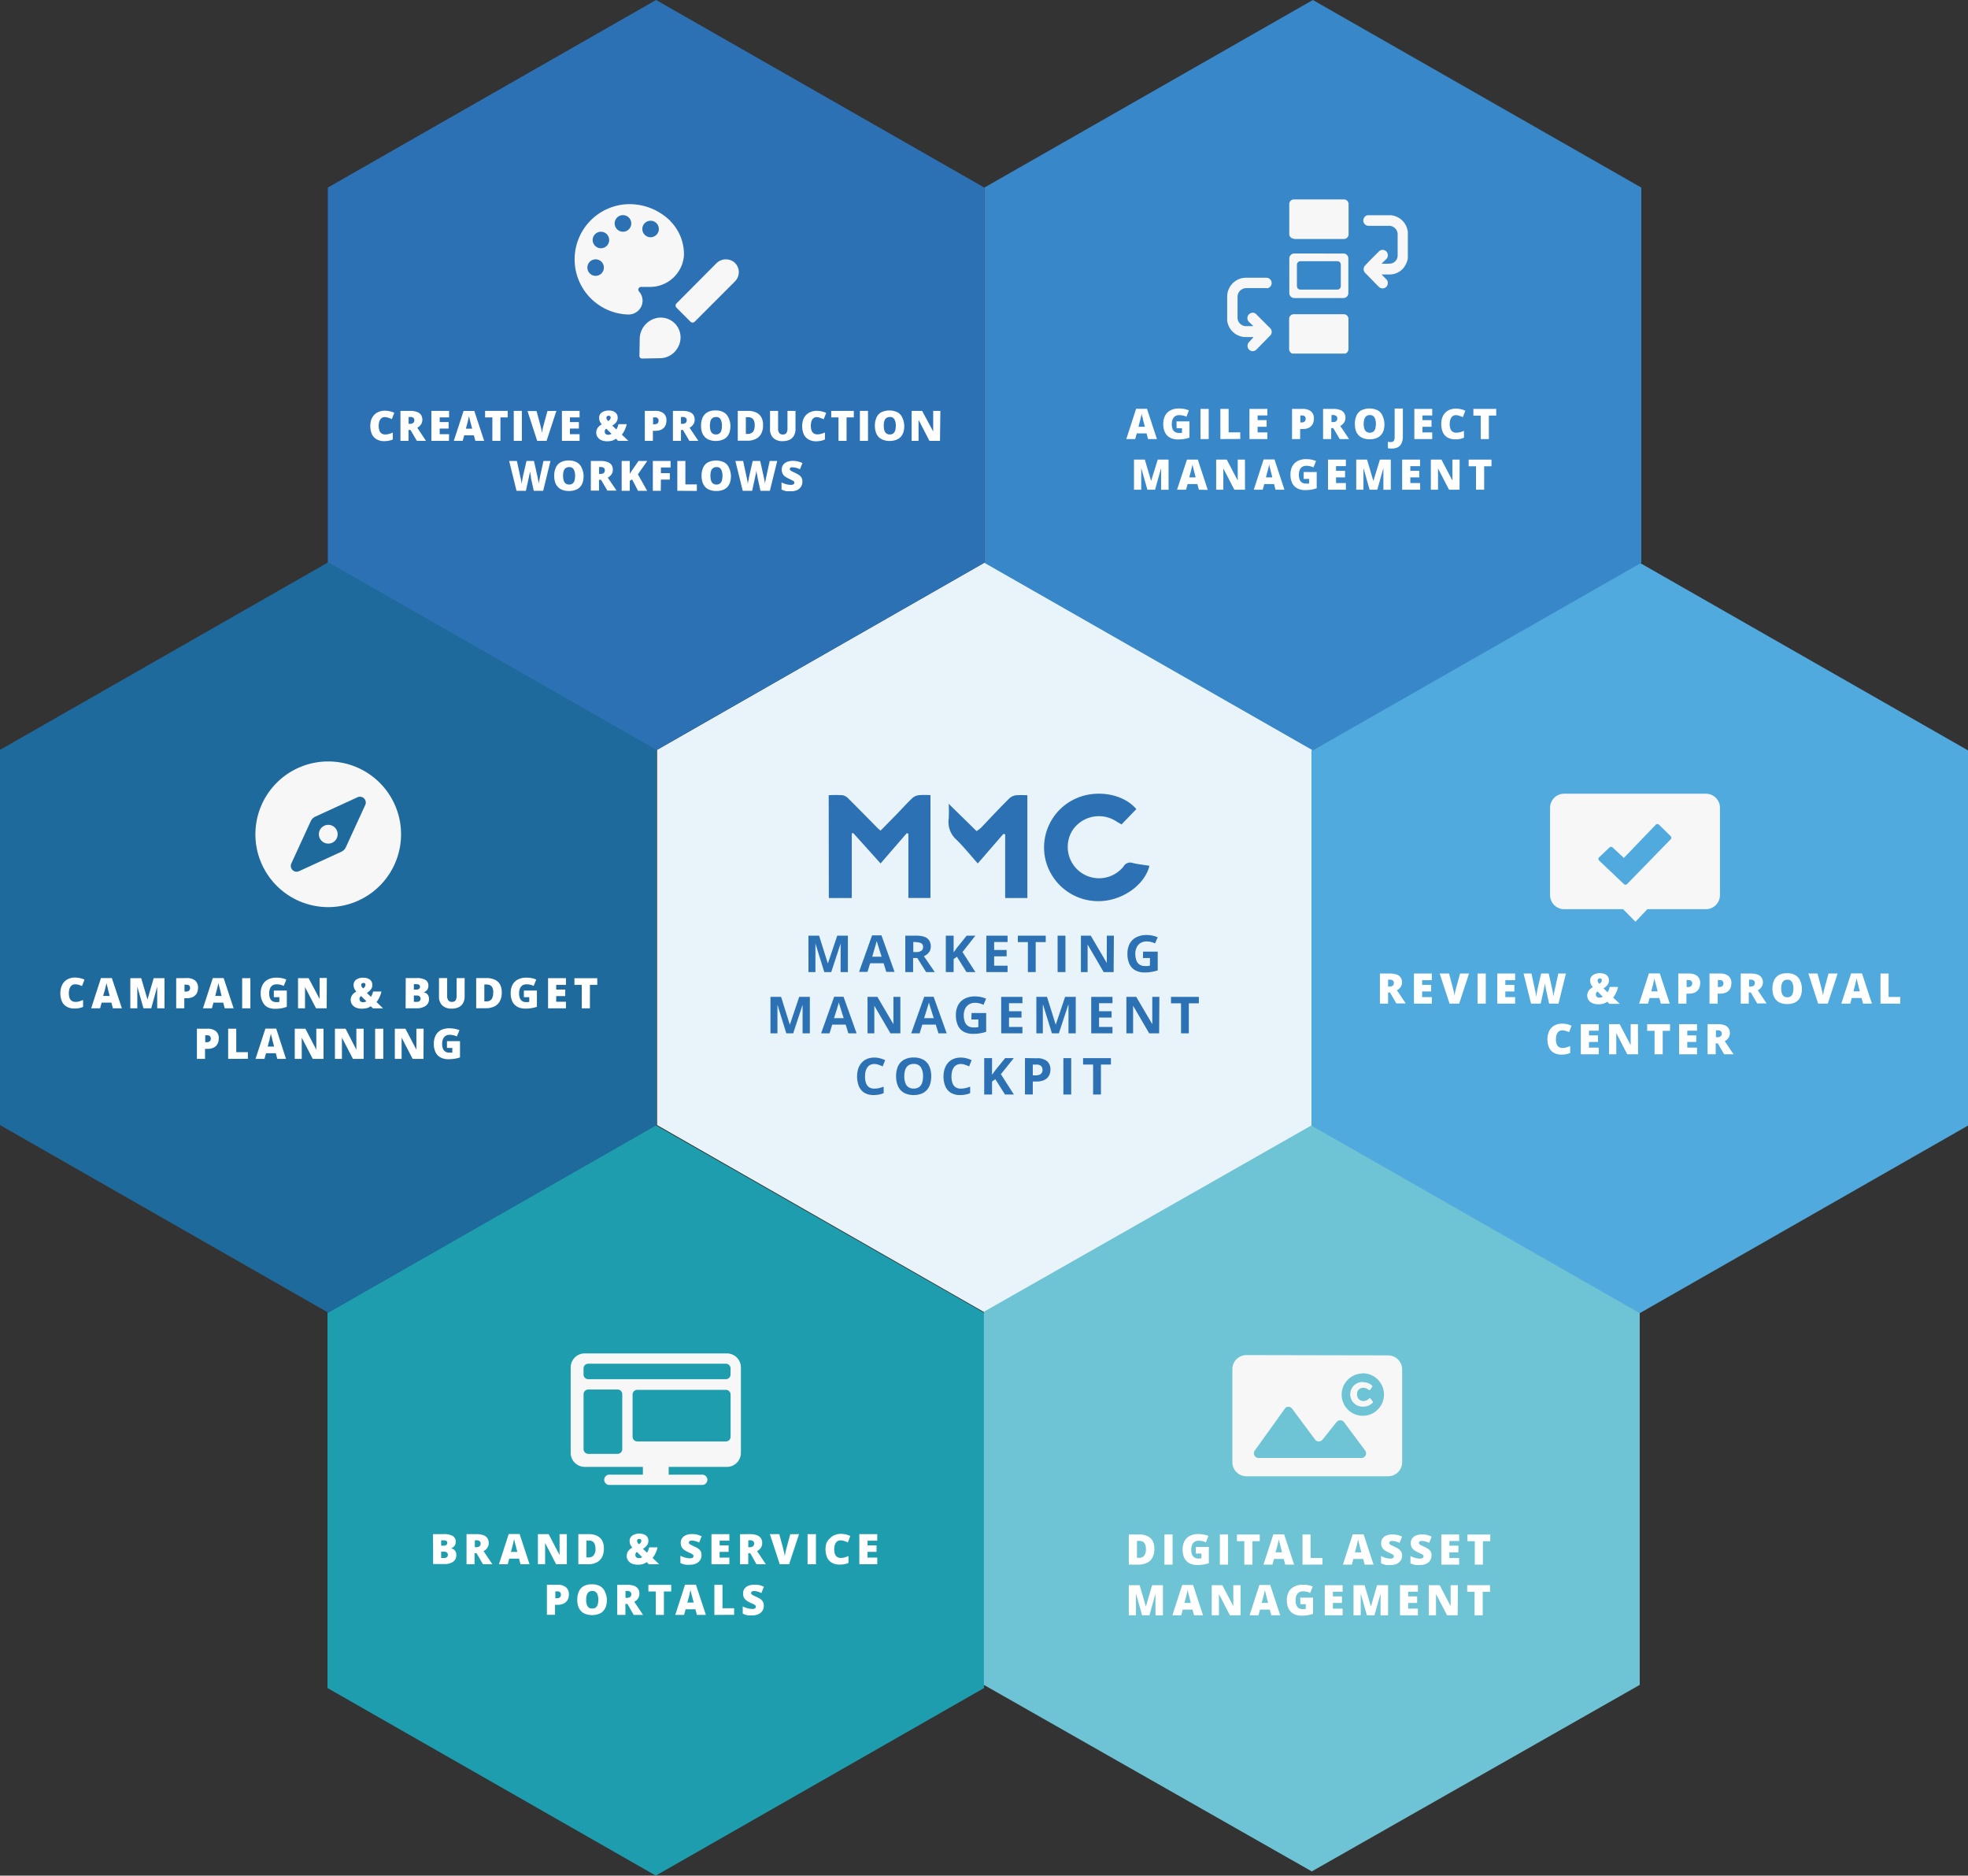 <svg id="Ebene_1" data-name="Ebene 1" xmlns="http://www.w3.org/2000/svg" viewBox="0 0 419.65 399.93"><rect x="0" y="0" width="419.65" height="399.93" fill="#333333" stroke="none"/><defs><style>.cls-1{fill:#e8f4fa;}.cls-1,.cls-10,.cls-2,.cls-3,.cls-5,.cls-6,.cls-7,.cls-8{fill-rule:evenodd;}.cls-2{fill:#1d9dae;}.cls-3,.cls-9{fill:#f8f7f7;}.cls-4{fill:#fff;}.cls-5{fill:#6ec3d5;}.cls-6{fill:#51aade;}.cls-7{fill:#3887c8;}.cls-8{fill:#2d71b5;}.cls-10{fill:#1f6a9c;}</style></defs><g id="Symbols"><g id="mmc-logos_mmc_hexagon_with_honeycombs" data-name="mmc-logos/mmc_hexagon_with_honeycombs"><g id="honeycomb_review-approve" data-name="honeycomb review-approve"><polygon id="Polygon-Copy-2" class="cls-1" points="210.05 119.89 279.99 159.89 279.99 239.89 210.05 279.89 140.11 239.89 140.11 159.89 210.05 119.89"/></g></g></g><g id="Symbols-2" data-name="Symbols"><g id="mmc-logos_mmc_hexagon_with_honeycombs-2" data-name="mmc-logos/mmc_hexagon_with_honeycombs"><g id="honeycomb_service-portals" data-name="honeycomb service-portals"><polygon id="Polygon-Copy-5" class="cls-2" points="139.84 239.93 209.84 279.93 209.84 359.93 139.84 399.93 69.83 359.93 69.83 279.93 139.84 239.93"/><g id="Group-3"><g id="icon-partner-services"><path id="Combined-Shape" class="cls-3" d="M155,288.58a3,3,0,0,1,3,3v18.2a3,3,0,0,1-3,3h-12.4v1.65h7.15a1.1,1.1,0,1,1,0,2.2h-19.8a1.1,1.1,0,1,1,0-2.2h7.15v-1.65h-12.4a3,3,0,0,1-3-3v-18.2a3,3,0,0,1,3-3Zm-23.3,7.7h-6.25a1,1,0,0,0-1,1h0V309a1,1,0,0,0,1,1h6.25a1,1,0,0,0,1-1h0V297.28a1,1,0,0,0-1-1Zm23.1.07h-18.9a1,1,0,0,0-1,1h0v9a1,1,0,0,0,1,1h18.9a1,1,0,0,0,1-1h0v-9a1,1,0,0,0-1-1Zm0-5.57H125.44a1,1,0,0,0-1,1h0v1.3a1,1,0,0,0,1,1h29.35a1,1,0,0,0,1-1h0v-1.3a1,1,0,0,0-1-1Z" transform="translate(-0.01 0)"/></g></g></g></g></g><path class="cls-4" d="M92.35,327.12h2.24a3.52,3.52,0,0,1,2,.41,1.35,1.35,0,0,1,.6,1.19,1.52,1.52,0,0,1-.15.71,1.4,1.4,0,0,1-.39.47,1.37,1.37,0,0,1-.47.23v0a2.38,2.38,0,0,1,.53.22,1.24,1.24,0,0,1,.43.45,1.64,1.64,0,0,1,.17.82,1.71,1.71,0,0,1-.29,1,1.87,1.87,0,0,1-.85.64,3.22,3.22,0,0,1-1.3.23h-2.5Zm1.73,2.46h.52a.84.84,0,0,0,.61-.18.57.57,0,0,0,.18-.43.45.45,0,0,0-.2-.4,1.14,1.14,0,0,0-.62-.14h-.49Zm0,1.27v1.35h.61a.82.82,0,0,0,.64-.2.66.66,0,0,0,.18-.48.73.73,0,0,0-.08-.33.56.56,0,0,0-.26-.24,1.08,1.08,0,0,0-.51-.1Z" transform="translate(-0.01 0)"/><path class="cls-4" d="M101.6,327.12a4.28,4.28,0,0,1,1.45.21,1.78,1.78,0,0,1,.88.63,1.88,1.88,0,0,1,.29,1.05,2.05,2.05,0,0,1-.13.72,2,2,0,0,1-.38.57,2.34,2.34,0,0,1-.58.44l1.87,2.8h-2l-1.36-2.34h-.44v2.34H99.49v-6.42Zm0,1.31h-.34v1.47h.33a1.11,1.11,0,0,0,.65-.18.69.69,0,0,0,.25-.63.59.59,0,0,0-.21-.48A1,1,0,0,0,101.57,328.43Z" transform="translate(-0.01 0)"/><path class="cls-4" d="M111,333.54l-.31-1.2h-2.09l-.32,1.2H106.4l2.09-6.45h2.32l2.12,6.45Zm-.67-2.63-.28-1.05c0-.12-.07-.28-.13-.49s-.11-.43-.16-.66-.1-.41-.13-.56c0,.15-.06.33-.11.54l-.15.64c-.05.21-.09.39-.13.53l-.28,1.05Z" transform="translate(-0.01 0)"/><path class="cls-4" d="M120.88,333.54H118.6L116.25,329h0c0,.14,0,.31,0,.5l0,.59c0,.2,0,.38,0,.54v2.9h-1.54v-6.42H117l2.33,4.46h0c0-.14,0-.3,0-.49s0-.37,0-.56,0-.36,0-.51v-2.9h1.55Z" transform="translate(-0.01 0)"/><path class="cls-4" d="M128.78,330.19a3.78,3.78,0,0,1-.42,1.87,2.67,2.67,0,0,1-1.17,1.11,4,4,0,0,1-1.78.37h-2.08v-6.42h2.22a3.92,3.92,0,0,1,1.76.35,2.52,2.52,0,0,1,1.1,1A3.48,3.48,0,0,1,128.78,330.19Zm-1.8.06a2.41,2.41,0,0,0-.16-1,1.18,1.18,0,0,0-.46-.58,1.47,1.47,0,0,0-.79-.19h-.51v3.6h.39a1.42,1.42,0,0,0,1.16-.46A2.22,2.22,0,0,0,127,330.25Z" transform="translate(-0.01 0)"/><path class="cls-4" d="M136.35,327a2.73,2.73,0,0,1,1,.18,1.53,1.53,0,0,1,.68.53,1.37,1.37,0,0,1,.24.82,1.5,1.5,0,0,1-.33,1,3.1,3.1,0,0,1-.83.72l.87.83a2.93,2.93,0,0,0,.27-.53,3.19,3.19,0,0,0,.19-.62h1.78a5.51,5.51,0,0,1-.43,1.26,4.65,4.65,0,0,1-.62,1l1.4,1.35h-2.22l-.43-.45-.49.28a2.54,2.54,0,0,1-.57.19,4.28,4.28,0,0,1-.88.07,3,3,0,0,1-1.27-.25,1.9,1.9,0,0,1-.79-.68,1.72,1.72,0,0,1-.27-.94,1.83,1.83,0,0,1,.14-.71,1.7,1.7,0,0,1,.41-.59,2.53,2.53,0,0,1,.65-.47,3,3,0,0,1-.31-.42,2,2,0,0,1-.2-.47,2.28,2.28,0,0,1-.07-.54,1.43,1.43,0,0,1,.23-.79,1.58,1.58,0,0,1,.69-.54A2.84,2.84,0,0,1,136.35,327Zm-.53,3.91a1,1,0,0,0-.2.2.9.9,0,0,0-.12.24,1,1,0,0,0,0,.25.6.6,0,0,0,.2.46.82.82,0,0,0,.53.17,1.4,1.4,0,0,0,.43-.06,1.09,1.09,0,0,0,.29-.15Zm.5-2.78a.46.46,0,0,0-.32.11.42.42,0,0,0-.14.35.65.65,0,0,0,.12.37,1.31,1.31,0,0,0,.27.31,1.15,1.15,0,0,0,.38-.34.68.68,0,0,0,.13-.4.39.39,0,0,0-.12-.31A.55.55,0,0,0,136.32,328.16Z" transform="translate(-0.01 0)"/><path class="cls-4" d="M149.6,331.59a2,2,0,0,1-.26,1,2,2,0,0,1-.82.76,3.15,3.15,0,0,1-1.44.29,5.88,5.88,0,0,1-.77,0,3.77,3.77,0,0,1-.62-.13,4.07,4.07,0,0,1-.59-.24v-1.54a5.64,5.64,0,0,0,1.05.4,4,4,0,0,0,1,.14,1.25,1.25,0,0,0,.42-.06.5.5,0,0,0,.24-.17.38.38,0,0,0,.08-.25.39.39,0,0,0-.11-.28,1.56,1.56,0,0,0-.37-.25l-.68-.31c-.23-.12-.45-.23-.64-.35a2,2,0,0,1-.49-.4,1.67,1.67,0,0,1-.32-.53,2.18,2.18,0,0,1-.11-.72,1.72,1.72,0,0,1,.31-1,1.92,1.92,0,0,1,.85-.64,3.54,3.54,0,0,1,1.26-.21,4.45,4.45,0,0,1,1.14.14,7.76,7.76,0,0,1,.9.33l-.53,1.34a5.93,5.93,0,0,0-.82-.31,2.89,2.89,0,0,0-.74-.11.9.9,0,0,0-.36.06.4.4,0,0,0-.22.15.37.37,0,0,0-.06.21.34.34,0,0,0,.11.26,1.53,1.53,0,0,0,.39.26l.75.36a4.22,4.22,0,0,1,.8.45,1.79,1.79,0,0,1,.51.59A1.93,1.93,0,0,1,149.6,331.59Z" transform="translate(-0.01 0)"/><path class="cls-4" d="M155.54,333.54h-3.82v-6.42h3.82v1.39h-2.08v1h1.92v1.39h-1.92v1.22h2.08Z" transform="translate(-0.01 0)"/><path class="cls-4" d="M159.92,327.12a4.28,4.28,0,0,1,1.45.21,1.78,1.78,0,0,1,.88.63,1.88,1.88,0,0,1,.29,1.05,2.05,2.05,0,0,1-.13.72,2,2,0,0,1-.38.57,2.34,2.34,0,0,1-.58.44l1.87,2.8h-2L160,331.2h-.44v2.34h-1.74v-6.42Zm0,1.31h-.34v1.47h.33a1.11,1.11,0,0,0,.65-.18.7.7,0,0,0,.26-.63.59.59,0,0,0-.22-.48A1,1,0,0,0,159.89,328.43Z" transform="translate(-0.01 0)"/><path class="cls-4" d="M170.39,327.12l-2.11,6.42h-2l-2.1-6.42h2l.88,3.25c0,.13.07.28.11.47l.12.58c0,.19.06.34.07.46,0-.12,0-.27.06-.46s.07-.37.11-.56.08-.35.11-.47l.89-3.27Z" transform="translate(-0.01 0)"/><path class="cls-4" d="M172.21,333.54v-6.42H174v6.42Z" transform="translate(-0.01 0)"/><path class="cls-4" d="M179.25,328.45a1.12,1.12,0,0,0-1,.5,2.05,2.05,0,0,0-.26.6,3.35,3.35,0,0,0-.09.81,3,3,0,0,0,.15,1,1.3,1.3,0,0,0,.47.62,1.39,1.39,0,0,0,.79.21,2.87,2.87,0,0,0,.83-.12,7.06,7.06,0,0,0,.8-.29v1.47a3.5,3.5,0,0,1-.87.27,4.86,4.86,0,0,1-1,.09,3.14,3.14,0,0,1-1.71-.42,2.45,2.45,0,0,1-1-1.15,4.31,4.31,0,0,1-.32-1.71,4.05,4.05,0,0,1,.21-1.34A3.1,3.1,0,0,1,177,328a2.56,2.56,0,0,1,1-.69,3.43,3.43,0,0,1,1.33-.25,4.9,4.9,0,0,1,1,.11,4.18,4.18,0,0,1,1,.35l-.53,1.36a6.15,6.15,0,0,0-.71-.28A2.76,2.76,0,0,0,179.25,328.45Z" transform="translate(-0.01 0)"/><path class="cls-4" d="M187.07,333.54h-3.82v-6.42h3.82v1.39H185v1h1.92v1.39H185v1.22h2.08Z" transform="translate(-0.01 0)"/><path class="cls-4" d="M118.88,337.92a2.7,2.7,0,0,1,1.83.53,1.91,1.91,0,0,1,.61,1.51,2.63,2.63,0,0,1-.13.84A1.88,1.88,0,0,1,120,342a3,3,0,0,1-1.15.19h-.49v2.13h-1.73v-6.42Zm0,1.4h-.45v1.47h.34a1.16,1.16,0,0,0,.42-.07.69.69,0,0,0,.31-.25.82.82,0,0,0,.12-.47.69.69,0,0,0-.18-.49A.73.73,0,0,0,118.84,339.32Z" transform="translate(-0.01 0)"/><path class="cls-4" d="M129.42,341.12a4.69,4.69,0,0,1-.18,1.35,2.79,2.79,0,0,1-.56,1,2.35,2.35,0,0,1-1,.67,4.26,4.26,0,0,1-2.82,0,2.41,2.41,0,0,1-1-.67,2.8,2.8,0,0,1-.57-1,4.76,4.76,0,0,1-.18-1.36,4.22,4.22,0,0,1,.33-1.74,2.45,2.45,0,0,1,1-1.15,3.46,3.46,0,0,1,1.77-.4,3.52,3.52,0,0,1,1.79.4,2.48,2.48,0,0,1,1,1.16A4.39,4.39,0,0,1,129.42,341.12Zm-4.42,0a3.28,3.28,0,0,0,.13,1,1.27,1.27,0,0,0,.41.64,1.19,1.19,0,0,0,.75.22,1.17,1.17,0,0,0,.76-.22,1.21,1.21,0,0,0,.41-.64,3.28,3.28,0,0,0,.13-1,2.83,2.83,0,0,0-.29-1.38,1.08,1.08,0,0,0-1-.5,1.21,1.21,0,0,0-.76.23,1.24,1.24,0,0,0-.41.65A3.28,3.28,0,0,0,125,341.12Z" transform="translate(-0.01 0)"/><path class="cls-4" d="M133.73,337.92a4.34,4.34,0,0,1,1.46.21,1.71,1.71,0,0,1,.87.63,1.8,1.8,0,0,1,.29,1.05,1.85,1.85,0,0,1-.13.72,1.93,1.93,0,0,1-.37.57,2.39,2.39,0,0,1-.59.44l1.88,2.8h-2L133.8,342h-.43v2.34h-1.74v-6.42Zm0,1.31h-.34v1.47h.32a1.12,1.12,0,0,0,.66-.18.69.69,0,0,0,.25-.63.59.59,0,0,0-.21-.48A1,1,0,0,0,133.71,339.23Z" transform="translate(-0.01 0)"/><path class="cls-4" d="M141.58,344.34h-1.74v-5h-1.57v-1.41h4.87v1.41h-1.56Z" transform="translate(-0.01 0)"/><path class="cls-4" d="M148.61,344.34l-.31-1.2h-2.09l-.33,1.2H144l2.09-6.45h2.32l2.12,6.45Zm-.67-2.63-.28-1c0-.12-.07-.28-.13-.49s-.11-.43-.16-.66-.1-.41-.13-.56c0,.15-.06.33-.11.54l-.15.64c0,.21-.1.39-.13.53l-.28,1Z" transform="translate(-0.01 0)"/><path class="cls-4" d="M152.34,344.34v-6.42h1.73v5h2.48v1.4Z" transform="translate(-0.01 0)"/><path class="cls-4" d="M162.89,342.39a2,2,0,0,1-.26,1,2,2,0,0,1-.82.76,3.15,3.15,0,0,1-1.44.29,5.88,5.88,0,0,1-.77,0,3.77,3.77,0,0,1-.62-.13,4.07,4.07,0,0,1-.59-.24v-1.54a5.64,5.64,0,0,0,1.05.4,4,4,0,0,0,1,.14,1.25,1.25,0,0,0,.42-.06.5.5,0,0,0,.24-.17.38.38,0,0,0,.08-.25.39.39,0,0,0-.11-.28,1.56,1.56,0,0,0-.37-.25l-.68-.31c-.23-.12-.45-.23-.64-.35a2,2,0,0,1-.49-.4,1.67,1.67,0,0,1-.32-.53,2.18,2.18,0,0,1-.11-.72,1.66,1.66,0,0,1,.31-1,1.85,1.85,0,0,1,.85-.64,3.54,3.54,0,0,1,1.26-.21A4.45,4.45,0,0,1,162,338a7.76,7.76,0,0,1,.9.33l-.53,1.34a5.93,5.93,0,0,0-.82-.31,2.89,2.89,0,0,0-.74-.11.9.9,0,0,0-.36.06.4.4,0,0,0-.22.15.37.37,0,0,0-.06.21.34.34,0,0,0,.11.26,1.53,1.53,0,0,0,.39.26l.75.36a4.22,4.22,0,0,1,.8.45,1.79,1.79,0,0,1,.51.59A1.93,1.93,0,0,1,162.89,342.39Z" transform="translate(-0.01 0)"/><g id="Symbols-3" data-name="Symbols"><g id="mmc-logos_mmc_hexagon_with_honeycombs-3" data-name="mmc-logos/mmc_hexagon_with_honeycombs"><g id="honeycomb_assets-licences" data-name="honeycomb assets-licences"><polygon id="Polygon-Copy-6" class="cls-5" points="279.72 239.93 349.65 279.7 349.65 359.26 279.72 399.03 209.8 359.26 209.8 279.7 279.72 239.93"/><g id="Group-6"><g id="icon-assets-licences"><path id="Combined-Shape-2" data-name="Combined-Shape" class="cls-3" d="M296,289a3,3,0,0,1,3,3v19.78a3,3,0,0,1-3,3h-30.2a3,3,0,0,1-3-3V291.94a3,3,0,0,1,3-3Zm-21.83,11.19a.77.77,0,0,0-.22.22l-6.39,8.9a1,1,0,0,0,.24,1.38,1,1,0,0,0,.58.19h21.93a1,1,0,0,0,1-1,1,1,0,0,0-.2-.59l-4.51-6.06a1,1,0,0,0-1.39-.2.66.66,0,0,0-.19.18l-3,3.76a1,1,0,0,1-1.4.17,1.7,1.7,0,0,1-.19-.19l-4.87-6.55A1,1,0,0,0,274.15,300.15Zm16.42-7.33a4.51,4.51,0,1,0,4.53,4.51A4.51,4.51,0,0,0,290.57,292.82Zm.12,1.88a2.65,2.65,0,0,1,1.89.71.2.2,0,0,1,0,.26l-.41.63a.21.21,0,0,1-.33,0,1.87,1.87,0,0,0-1.13-.43,1.3,1.3,0,0,0-1.35,1.38,1.37,1.37,0,0,0,1.36,1.45,1.79,1.79,0,0,0,1.2-.52.21.21,0,0,1,.33,0l.45.61a.21.21,0,0,1,0,.27,2.76,2.76,0,0,1-2,.83,2.63,2.63,0,1,1,0-5.25Z" transform="translate(-0.01 0)"/></g></g></g></g></g><path class="cls-4" d="M246.16,330.27a3.76,3.76,0,0,1-.41,1.86,2.59,2.59,0,0,1-1.18,1.11,4,4,0,0,1-1.78.38h-2.08v-6.43h2.22a3.89,3.89,0,0,1,1.76.36,2.41,2.41,0,0,1,1.1,1A3.42,3.42,0,0,1,246.16,330.27Zm-1.8.06a2.71,2.71,0,0,0-.15-1,1.19,1.19,0,0,0-.47-.58,1.56,1.56,0,0,0-.79-.19h-.5v3.6h.38a1.38,1.38,0,0,0,1.16-.46A2.17,2.17,0,0,0,244.36,330.33Z" transform="translate(-0.01 0)"/><path class="cls-4" d="M248.31,333.62v-6.43h1.74v6.43Z" transform="translate(-0.01 0)"/><path class="cls-4" d="M255,329.85h2.78v3.47a8.65,8.65,0,0,1-1.14.28,8.41,8.41,0,0,1-1.35.1,3.48,3.48,0,0,1-1.62-.36,2.5,2.5,0,0,1-1.09-1.09,4,4,0,0,1-.39-1.87,3.78,3.78,0,0,1,.38-1.74,2.72,2.72,0,0,1,1.14-1.14,3.89,3.89,0,0,1,1.85-.4,6,6,0,0,1,1.14.11,5.67,5.67,0,0,1,1,.29l-.55,1.37a3.35,3.35,0,0,0-.73-.26,3.32,3.32,0,0,0-.8-.09,1.52,1.52,0,0,0-.92.26,1.37,1.37,0,0,0-.51.69,2.69,2.69,0,0,0-.16,1,2.73,2.73,0,0,0,.17,1,1.29,1.29,0,0,0,.5.62,1.41,1.41,0,0,0,.79.22l.38,0a1.94,1.94,0,0,0,.33-.05v-1H255Z" transform="translate(-0.01 0)"/><path class="cls-4" d="M260.13,333.62v-6.43h1.75v6.43Z" transform="translate(-0.01 0)"/><path class="cls-4" d="M267.08,333.62h-1.74v-5h-1.57v-1.42h4.87v1.42h-1.56Z" transform="translate(-0.01 0)"/><path class="cls-4" d="M274.07,333.62l-.32-1.21h-2.08l-.33,1.21h-1.91l2.1-6.46h2.31l2.13,6.46Zm-.68-2.63-.27-1.06c0-.11-.08-.27-.13-.49s-.11-.43-.17-.66-.09-.41-.12-.56c0,.15-.07.33-.11.55l-.15.64c-.06.21-.1.38-.14.52L272,331Z" transform="translate(-0.01 0)"/><path class="cls-4" d="M277.75,333.62v-6.43h1.73v5H282v1.41Z" transform="translate(-0.01 0)"/><path class="cls-4" d="M291,333.62l-.31-1.21h-2.09l-.32,1.21h-1.91l2.09-6.46h2.32l2.12,6.46ZM290.3,331l-.28-1.06-.13-.49c-.05-.21-.11-.43-.16-.66s-.1-.41-.13-.56c0,.15-.06.33-.11.55l-.15.64c0,.21-.09.38-.13.52l-.28,1.06Z" transform="translate(-0.01 0)"/><path class="cls-4" d="M299,331.66a2.1,2.1,0,0,1-.26,1,1.94,1.94,0,0,1-.82.75,3,3,0,0,1-1.44.29,5.88,5.88,0,0,1-.77,0,3,3,0,0,1-.62-.13,4,4,0,0,1-.59-.23v-1.55a5,5,0,0,0,1,.4,3.6,3.6,0,0,0,1,.14,1.25,1.25,0,0,0,.42-.06.5.5,0,0,0,.24-.17.36.36,0,0,0,.08-.25.41.41,0,0,0-.11-.28,1.31,1.31,0,0,0-.37-.24c-.17-.09-.4-.19-.68-.32s-.45-.23-.64-.34a2,2,0,0,1-.49-.41,1.62,1.62,0,0,1-.32-.52,2.27,2.27,0,0,1-.11-.72,1.76,1.76,0,0,1,.31-1,1.83,1.83,0,0,1,.85-.63,3.54,3.54,0,0,1,1.26-.21,4.45,4.45,0,0,1,1.14.14,6.29,6.29,0,0,1,.9.32l-.53,1.34a4.81,4.81,0,0,0-.82-.3,2.51,2.51,0,0,0-.74-.11.92.92,0,0,0-.36.05.53.53,0,0,0-.22.15.37.37,0,0,0-.06.21.36.36,0,0,0,.11.27,1.55,1.55,0,0,0,.39.25l.75.36a4.22,4.22,0,0,1,.8.46,1.75,1.75,0,0,1,.51.58A1.93,1.93,0,0,1,299,331.66Z" transform="translate(-0.01 0)"/><path class="cls-4" d="M305.27,331.66a2,2,0,0,1-.27,1,1.85,1.85,0,0,1-.81.75,3.05,3.05,0,0,1-1.44.29,5.88,5.88,0,0,1-.77,0,3,3,0,0,1-.62-.13,4,4,0,0,1-.59-.23v-1.55a5,5,0,0,0,1.05.4,3.6,3.6,0,0,0,1,.14,1.25,1.25,0,0,0,.42-.06.5.5,0,0,0,.24-.17.36.36,0,0,0,.08-.25.41.41,0,0,0-.11-.28,1.39,1.39,0,0,0-.38-.24c-.16-.09-.39-.19-.67-.32s-.45-.23-.64-.34a2,2,0,0,1-.49-.41,1.62,1.62,0,0,1-.32-.52,2.27,2.27,0,0,1-.11-.72,1.69,1.69,0,0,1,.31-1,1.83,1.83,0,0,1,.85-.63,3.5,3.5,0,0,1,1.26-.21,4.45,4.45,0,0,1,1.14.14,6.29,6.29,0,0,1,.9.32l-.53,1.34a4.81,4.81,0,0,0-.82-.3,2.51,2.51,0,0,0-.74-.11,1,1,0,0,0-.37.05.57.57,0,0,0-.21.15.37.37,0,0,0-.06.21.36.36,0,0,0,.11.27,1.55,1.55,0,0,0,.39.25l.75.36a4.22,4.22,0,0,1,.8.46,1.62,1.62,0,0,1,.5.58A1.8,1.8,0,0,1,305.27,331.66Z" transform="translate(-0.01 0)"/><path class="cls-4" d="M311.16,333.62h-3.81v-6.43h3.81v1.39h-2.08v1H311V331h-1.93v1.21h2.08Z" transform="translate(-0.01 0)"/><path class="cls-4" d="M316.22,333.62h-1.73v-5h-1.57v-1.42h4.87v1.42h-1.57Z" transform="translate(-0.01 0)"/><path class="cls-4" d="M243.55,344.42l-1.31-4.63h0c0,.12,0,.28,0,.49s0,.42,0,.66,0,.47,0,.68v2.8h-1.53V338h2.31l1.34,4.56h0l1.32-4.56h2.31v6.43h-1.59V341.6c0-.2,0-.42,0-.65s0-.46,0-.66,0-.37,0-.49h0l-1.29,4.62Z" transform="translate(-0.01 0)"/><path class="cls-4" d="M254.62,344.42l-.32-1.21h-2.08l-.33,1.21H250l2.1-6.46h2.32l2.12,6.46Zm-.68-2.63-.27-1.06c0-.11-.08-.27-.13-.49s-.11-.43-.17-.66-.09-.41-.12-.56c0,.15-.07.33-.11.55l-.15.64c-.05.21-.1.38-.14.52l-.27,1.06Z" transform="translate(-0.01 0)"/><path class="cls-4" d="M264.55,344.42h-2.28l-2.34-4.53h0c0,.14,0,.3,0,.5l0,.59c0,.2,0,.38,0,.54v2.9h-1.54V338h2.27l2.34,4.47h0c0-.15,0-.31,0-.5l0-.56c0-.19,0-.36,0-.5V338h1.55Z" transform="translate(-0.01 0)"/><path class="cls-4" d="M271.1,344.42l-.32-1.21h-2.09l-.32,1.21h-1.91l2.1-6.46h2.31l2.13,6.46Zm-.68-2.63-.28-1.06c0-.11-.07-.27-.12-.49s-.11-.43-.17-.66-.09-.41-.12-.56c0,.15-.07.33-.11.55l-.15.64c-.06.21-.1.38-.14.52l-.28,1.06Z" transform="translate(-0.01 0)"/><path class="cls-4" d="M277.25,340.65H280v3.47a8.88,8.88,0,0,1-1.13.28,8.41,8.41,0,0,1-1.35.1,3.46,3.46,0,0,1-1.62-.36,2.5,2.5,0,0,1-1.09-1.09,3.84,3.84,0,0,1-.4-1.87,3.66,3.66,0,0,1,.39-1.74A2.72,2.72,0,0,1,276,338.3a3.86,3.86,0,0,1,1.85-.4A6,6,0,0,1,279,338a5.53,5.53,0,0,1,.94.29l-.55,1.37a2.7,2.7,0,0,0-.72-.26,3.38,3.38,0,0,0-.8-.09,1.55,1.55,0,0,0-.93.26,1.41,1.41,0,0,0-.5.69,2.69,2.69,0,0,0-.16,1,2.54,2.54,0,0,0,.17,1,1.28,1.28,0,0,0,.49.62,1.47,1.47,0,0,0,.8.22l.37,0a1.92,1.92,0,0,0,.34-.05v-1h-1.15Z" transform="translate(-0.01 0)"/><path class="cls-4" d="M286.31,344.42H282.5V338h3.81v1.39h-2.08v1h1.93v1.4h-1.93V343h2.08Z" transform="translate(-0.01 0)"/><path class="cls-4" d="M291.48,344.42l-1.31-4.63h0c0,.12,0,.28,0,.49s0,.42,0,.66,0,.47,0,.68v2.8h-1.54V338H291l1.34,4.56h0l1.31-4.56H296v6.43h-1.6V341.6c0-.2,0-.42,0-.65s0-.46,0-.66,0-.37,0-.49h0l-1.3,4.62Z" transform="translate(-0.01 0)"/><path class="cls-4" d="M302.36,344.42h-3.82V338h3.82v1.39h-2.08v1h1.92v1.4h-1.92V343h2.08Z" transform="translate(-0.01 0)"/><path class="cls-4" d="M310.84,344.42h-2.27l-2.35-4.53h0c0,.14,0,.3,0,.5l0,.59c0,.2,0,.38,0,.54v2.9h-1.54V338H307l2.34,4.47h0c0-.15,0-.31,0-.5s0-.37,0-.56,0-.36,0-.5V338h1.55Z" transform="translate(-0.01 0)"/><path class="cls-4" d="M316.18,344.42h-1.74v-5h-1.57V338h4.87v1.42h-1.56Z" transform="translate(-0.01 0)"/><g id="Symbols-4" data-name="Symbols"><g id="mmc-logos_mmc_hexagon_with_honeycombs-4" data-name="mmc-logos/mmc_hexagon_with_honeycombs"><g id="honeycomb_review-approve-2" data-name="honeycomb review-approve"><polygon id="Polygon-Copy-2-2" data-name="Polygon-Copy-2" class="cls-6" points="349.65 120 419.65 160 419.65 240 349.65 280 279.65 240 279.65 160 349.65 120"/><g id="Group-2" data-name="Group"><g id="icon-review-approve"><path id="Combined-Shape-3" data-name="Combined-Shape" class="cls-3" d="M363.77,169.24a3,3,0,0,1,3,3v18.62a3,3,0,0,1-3,3H351.3l-2.55,2.67-2.63-2.67H333.54a3,3,0,0,1-3-3V172.24a3,3,0,0,1,3-3Zm-10.34,6.47a.51.51,0,0,0-.36.15h0l-6.79,7.07-2.38-2.21a.47.47,0,0,0-.35-.15.48.48,0,0,0-.36.15h0L341,182.8a.49.49,0,0,0,0,.69h0l5.27,5a.51.51,0,0,0,.35.15.53.53,0,0,0,.36-.15h0l9.27-9.52a.48.48,0,0,0,0-.69h0l-2.48-2.43A.49.49,0,0,0,353.43,175.71Z" transform="translate(-0.01 0)"/></g></g></g></g></g><path class="cls-4" d="M296.36,207.58a4.32,4.32,0,0,1,1.45.21,1.72,1.72,0,0,1,.87.64,1.76,1.76,0,0,1,.3,1,1.8,1.8,0,0,1-.14.71,1.75,1.75,0,0,1-.37.57,2.64,2.64,0,0,1-.58.45l1.87,2.79h-2l-1.36-2.33H296V214h-1.74v-6.42Zm0,1.31H296v1.47h.32a1.2,1.2,0,0,0,.66-.17.72.72,0,0,0,.25-.63.61.61,0,0,0-.21-.49A1,1,0,0,0,296.33,208.89Z" transform="translate(-0.01 0)"/><path class="cls-4" d="M305.33,214h-3.81v-6.42h3.81V209h-2.07v1h1.92v1.4h-1.92v1.21h2.07Z" transform="translate(-0.01 0)"/><path class="cls-4" d="M313.26,207.58l-2.1,6.42h-2.05L307,207.58h2l.87,3.26a4.82,4.82,0,0,1,.11.47,5.78,5.78,0,0,1,.12.57,3.84,3.84,0,0,1,.07.47,3.46,3.46,0,0,1,.07-.46c0-.19.07-.38.1-.57s.08-.34.12-.47l.89-3.27Z" transform="translate(-0.01 0)"/><path class="cls-4" d="M315.08,214v-6.42h1.75V214Z" transform="translate(-0.01 0)"/><path class="cls-4" d="M323.09,214h-3.81v-6.42h3.81V209H321v1h1.93v1.4H321v1.21h2.08Z" transform="translate(-0.01 0)"/><path class="cls-4" d="M333.92,207.58,332.34,214h-2l-.62-2.79c0-.06,0-.15-.05-.27s-.05-.27-.08-.43-.06-.32-.09-.48,0-.29-.05-.4c0,.11,0,.24-.06.4s0,.31-.09.48-.06.3-.08.43-.05.21-.06.27l-.62,2.79h-2.05l-1.6-6.42h1.68l.7,3.22c0,.08,0,.19.07.34s.06.3.1.47l.09.5c0,.15,0,.29.06.39,0-.18.06-.39.1-.62s.08-.46.13-.7.09-.46.14-.67.08-.37.11-.5l.57-2.43h1.61l.55,2.43c0,.13.06.29.11.5l.14.67c.05.24.09.48.13.71s.08.44.1.61a5.2,5.2,0,0,1,.08-.55c0-.23.09-.45.13-.66s.07-.37.1-.48l.71-3.23Z" transform="translate(-0.01 0)"/><path class="cls-4" d="M341.17,207.5a2.73,2.73,0,0,1,1,.18,1.45,1.45,0,0,1,.68.52,1.4,1.4,0,0,1,.24.83,1.47,1.47,0,0,1-.33,1,3.1,3.1,0,0,1-.83.72l.87.83a3,3,0,0,0,.28-.53,4.27,4.27,0,0,0,.18-.61h1.78a5.14,5.14,0,0,1-.43,1.25,4.65,4.65,0,0,1-.62,1l1.41,1.35h-2.23l-.43-.44a4.67,4.67,0,0,1-.49.27,2.38,2.38,0,0,1-.57.19,4.28,4.28,0,0,1-.88.07,2.88,2.88,0,0,1-1.27-.25,1.83,1.83,0,0,1-.79-.68,1.69,1.69,0,0,1-.27-.94,1.83,1.83,0,0,1,.14-.71,1.7,1.7,0,0,1,.41-.59,2.29,2.29,0,0,1,.65-.46,3.11,3.11,0,0,1-.31-.43,2,2,0,0,1-.2-.47,2.19,2.19,0,0,1-.07-.53,1.41,1.41,0,0,1,.23-.79,1.67,1.67,0,0,1,.69-.55A2.85,2.85,0,0,1,341.17,207.5Zm-.52,3.9a1,1,0,0,0-.21.2,1.34,1.34,0,0,0-.12.24,1.09,1.09,0,0,0,0,.26.58.58,0,0,0,.19.45.77.77,0,0,0,.53.17,1.51,1.51,0,0,0,.44-.06.87.87,0,0,0,.29-.15Zm.49-2.78a.52.52,0,0,0-.32.11.42.42,0,0,0-.14.35.65.65,0,0,0,.12.37,1.31,1.31,0,0,0,.27.31,1,1,0,0,0,.38-.34.67.67,0,0,0,.13-.39.39.39,0,0,0-.12-.32A.55.55,0,0,0,341.14,208.62Z" transform="translate(-0.01 0)"/><path class="cls-4" d="M354.16,214l-.32-1.2h-2.08l-.33,1.2h-1.9l2.09-6.45h2.32l2.12,6.45Zm-.68-2.62-.27-1.06c0-.11-.07-.28-.13-.49s-.11-.43-.16-.66-.1-.41-.13-.56c0,.15-.06.33-.11.54l-.15.64c0,.21-.1.39-.14.53l-.27,1.06Z" transform="translate(-0.01 0)"/><path class="cls-4" d="M360.11,207.58a2.76,2.76,0,0,1,1.83.53,1.93,1.93,0,0,1,.61,1.51,2.65,2.65,0,0,1-.13.85,1.85,1.85,0,0,1-.41.72,2.06,2.06,0,0,1-.75.5,3.19,3.19,0,0,1-1.15.18h-.49V214h-1.74v-6.42Zm0,1.4h-.45v1.48H360a1.16,1.16,0,0,0,.42-.08.63.63,0,0,0,.31-.25.81.81,0,0,0,.12-.46.7.7,0,0,0-.18-.5A.73.73,0,0,0,360.07,209Z" transform="translate(-0.01 0)"/><path class="cls-4" d="M366.77,207.58a2.76,2.76,0,0,1,1.83.53,1.93,1.93,0,0,1,.61,1.51,2.65,2.65,0,0,1-.13.85,1.85,1.85,0,0,1-.41.72,2.06,2.06,0,0,1-.75.5,3.23,3.23,0,0,1-1.15.18h-.49V214h-1.74v-6.42Zm0,1.4h-.45v1.48h.34a1.16,1.16,0,0,0,.42-.08.63.63,0,0,0,.31-.25.81.81,0,0,0,.12-.46.7.7,0,0,0-.18-.5A.73.73,0,0,0,366.73,209Z" transform="translate(-0.01 0)"/><path class="cls-4" d="M373.31,207.58a4.28,4.28,0,0,1,1.45.21,1.72,1.72,0,0,1,.87.64,1.76,1.76,0,0,1,.3,1,2,2,0,0,1-.13.71,2,2,0,0,1-.38.57,2.64,2.64,0,0,1-.58.45l1.87,2.79h-2l-1.36-2.33h-.44V214H371.2v-6.42Zm0,1.31h-.34v1.47h.32a1.2,1.2,0,0,0,.66-.17.72.72,0,0,0,.25-.63.61.61,0,0,0-.21-.49A1,1,0,0,0,373.28,208.89Z" transform="translate(-0.01 0)"/><path class="cls-4" d="M384.25,210.78a4.69,4.69,0,0,1-.18,1.35,2.77,2.77,0,0,1-.55,1.05,2.47,2.47,0,0,1-1,.68,4,4,0,0,1-1.42.23,3.89,3.89,0,0,1-1.39-.23,2.47,2.47,0,0,1-1-.68,2.82,2.82,0,0,1-.56-1,4.49,4.49,0,0,1-.19-1.37,4.29,4.29,0,0,1,.33-1.74,2.55,2.55,0,0,1,1-1.15,3.46,3.46,0,0,1,1.77-.4,3.39,3.39,0,0,1,1.79.41,2.41,2.41,0,0,1,1,1.15A4.43,4.43,0,0,1,384.25,210.78Zm-4.42,0a3.28,3.28,0,0,0,.13,1,1.29,1.29,0,0,0,.42.64,1.17,1.17,0,0,0,.74.23,1.22,1.22,0,0,0,.77-.23,1.27,1.27,0,0,0,.41-.64,3.65,3.65,0,0,0,.12-1,2.66,2.66,0,0,0-.29-1.37,1,1,0,0,0-1-.51,1.18,1.18,0,0,0-.75.23,1.2,1.2,0,0,0-.42.65A3.32,3.32,0,0,0,379.83,210.78Z" transform="translate(-0.01 0)"/><path class="cls-4" d="M391.86,207.58l-2.1,6.42h-2.05l-2.09-6.42h1.95l.87,3.26c0,.12.07.28.11.47a5.78,5.78,0,0,1,.12.57,3.84,3.84,0,0,1,.07.47,3.46,3.46,0,0,1,.07-.46c0-.19.07-.38.1-.57s.08-.34.12-.47l.89-3.27Z" transform="translate(-0.01 0)"/><path class="cls-4" d="M397.28,214l-.32-1.2h-2.09l-.32,1.2h-1.91l2.1-6.45h2.31l2.12,6.45Zm-.68-2.62-.28-1.06c0-.11-.07-.28-.13-.49s-.11-.43-.16-.66-.1-.41-.13-.56c0,.15-.06.33-.11.54l-.15.64c-.05.21-.09.39-.13.53l-.28,1.06Z" transform="translate(-0.01 0)"/><path class="cls-4" d="M401,214v-6.42h1.73v5h2.48V214Z" transform="translate(-0.01 0)"/><path class="cls-4" d="M333.1,219.71a1.12,1.12,0,0,0-.55.13,1.14,1.14,0,0,0-.41.38,1.84,1.84,0,0,0-.26.6,3.2,3.2,0,0,0-.09.8,3,3,0,0,0,.15,1,1.24,1.24,0,0,0,.47.62,1.39,1.39,0,0,0,.79.21,2.87,2.87,0,0,0,.83-.12c.26-.08.53-.17.8-.28v1.47a4.84,4.84,0,0,1-.87.27,5.8,5.8,0,0,1-.95.08,3.23,3.23,0,0,1-1.71-.41,2.42,2.42,0,0,1-1-1.16,4.31,4.31,0,0,1-.32-1.71,4.09,4.09,0,0,1,.21-1.34,2.88,2.88,0,0,1,.6-1.05,2.56,2.56,0,0,1,1-.69,3.43,3.43,0,0,1,1.33-.24,4.87,4.87,0,0,1,1,.1,4.65,4.65,0,0,1,1,.35l-.53,1.37a5.22,5.22,0,0,0-.71-.28A2.43,2.43,0,0,0,333.1,219.71Z" transform="translate(-0.01 0)"/><path class="cls-4" d="M340.92,224.8H337.1v-6.42h3.82v1.39h-2.08v1h1.92v1.4h-1.92v1.21h2.08Z" transform="translate(-0.01 0)"/><path class="cls-4" d="M349.31,224.8H347l-2.34-4.52h0c0,.14,0,.3,0,.49l0,.6c0,.2,0,.38,0,.54v2.89h-1.54v-6.42h2.27l2.34,4.46h0c0-.14,0-.3,0-.49l0-.56c0-.19,0-.36,0-.51v-2.9h1.55Z" transform="translate(-0.01 0)"/><path class="cls-4" d="M354.56,224.8h-1.74v-5h-1.57v-1.42h4.87v1.42h-1.56Z" transform="translate(-0.01 0)"/><path class="cls-4" d="M361.88,224.8h-3.82v-6.42h3.82v1.39H359.8v1h1.92v1.4H359.8v1.21h2.08Z" transform="translate(-0.01 0)"/><path class="cls-4" d="M366.26,218.38a4.38,4.38,0,0,1,1.46.21,1.81,1.81,0,0,1,.87.64,1.83,1.83,0,0,1,.29,1.05,1.74,1.74,0,0,1-.51,1.28,2.16,2.16,0,0,1-.58.44l1.87,2.8h-2l-1.36-2.33h-.44v2.33h-1.73v-6.42Zm0,1.31h-.35v1.47h.33a1.18,1.18,0,0,0,.65-.17.72.72,0,0,0,.26-.63.61.61,0,0,0-.21-.49A1,1,0,0,0,366.24,219.69Z" transform="translate(-0.01 0)"/><g id="Symbols-5" data-name="Symbols"><g id="mmc-logos_mmc_hexagon_with_honeycombs-5" data-name="mmc-logos/mmc_hexagon_with_honeycombs"><g id="honeycomb_collaborate-workflows" data-name="honeycomb collaborate-workflows"><polygon id="Polygon-Copy-4" class="cls-7" points="279.95 0 349.99 40 349.99 120 279.95 160 209.9 120 209.9 40 279.95 0"/><g id="icon-collaborate-workflows"><g id="Group-12"><path id="Fill-1" class="cls-3" d="M275.53,75.39a1.09,1.09,0,0,1-.63-1.11c0-2.09,0-4.18,0-6.28a1,1,0,0,1,1-1q5.32,0,10.65,0a1,1,0,0,1,1,1q0,3.15,0,6.28a1.09,1.09,0,0,1-.62,1.11Z" transform="translate(-0.01 0)"/><path id="Fill-3" class="cls-3" d="M300.21,55.11a4.47,4.47,0,0,1-1,2.12,3.84,3.84,0,0,1-2.86,1.3h-1.75l1,1a1.12,1.12,0,0,1,.28,1.19,1.1,1.1,0,0,1-1.84.44c-.49-.47-1-1-1.44-1.46l-1.39-1.41a1.16,1.16,0,0,1,0-1.79c.93-1,1.86-1.91,2.8-2.85a1.1,1.1,0,0,1,1.88.42,1.13,1.13,0,0,1-.29,1.19l-1,.95a14.81,14.81,0,0,0,1.89,0,1.74,1.74,0,0,0,1.55-1.8c0-1.47,0-2.94,0-4.41a1.83,1.83,0,0,0-1.92-1.85c-1.41,0-2.83,0-4.25,0a1.12,1.12,0,0,1-1-1.69,1,1,0,0,1,.92-.57c1.59,0,3.18,0,4.76,0a4,4,0,0,1,3.53,2.91c0,.17.09.33.13.5Z" transform="translate(-0.01 0)"/><path id="Fill-5" class="cls-3" d="M275.93,50.9a1,1,0,0,1-1-1q0-3.18,0-6.38a1,1,0,0,1,1-1q5.32,0,10.65,0a1,1,0,0,1,1,1q0,3.23,0,6.44a1,1,0,0,1-1,1c-1.79,0-8.89,0-10.65,0" transform="translate(-0.01 0)"/><path id="Fill-9" class="cls-3" d="M267.32,69.57c-.32-.31-.66-.61-1-.95a1.14,1.14,0,0,1,.44-1.87,1,1,0,0,1,1.11.24c1,1,2,2,3,3a1.11,1.11,0,0,1,0,1.55c-1,1-1.95,2-2.95,3a1.09,1.09,0,0,1-1.57,0,1.15,1.15,0,0,1,0-1.6c.3-.33.61-.64.91-1,0,0,0,0,0-.07-.51,0-1,0-1.51,0a4,4,0,0,1-4.06-3.53,2.13,2.13,0,0,1,0-.44q0-2.35,0-4.71a4.05,4.05,0,0,1,3.18-3.89,5.29,5.29,0,0,1,.79-.08h4.39a1.1,1.1,0,0,1,1.1.93,1.13,1.13,0,0,1-.75,1.28,1.58,1.58,0,0,1-.43,0h-4.13a2,2,0,0,0-1.39.54,1.91,1.91,0,0,0-.55,1.37c0,1.43,0,2.87,0,4.3a1.82,1.82,0,0,0,1.75,1.9c.53,0,1.08,0,1.62,0l0-.09" transform="translate(-0.01 0)"/><path id="Combined-Shape-4" data-name="Combined-Shape" class="cls-3" d="M286.53,54.05a1.07,1.07,0,0,1,1,1.18q0,3.57,0,7.14a1.07,1.07,0,0,1-1,1.18q-5.29,0-10.59,0a1.07,1.07,0,0,1-1-1.18q0-3.57,0-7.14A1.07,1.07,0,0,1,276,54.05c.8,0,2.67,0,4.65,0h.85C283.59,54.07,285.67,54.07,286.53,54.05Zm-1.39,1.65-4.44,0H280l-2.65,0a.74.74,0,0,0-.79.75c0,1.52,0,3,0,4.55a.74.74,0,0,0,.77.75h7.83a.73.73,0,0,0,.76-.75c0-1.52,0-3,0-4.55A.73.73,0,0,0,285.14,55.7Z" transform="translate(-0.01 0)"/></g></g></g></g></g><g id="Symbols-6" data-name="Symbols"><g id="mmc-logos_mmc_hexagon_with_honeycombs-6" data-name="mmc-logos/mmc_hexagon_with_honeycombs"><g id="honeycomb_create-produce" data-name="honeycomb create-produce"><polygon id="Polygon-Copy-3" class="cls-8" points="139.9 0 209.9 40 209.9 120 139.9 160 69.9 120 69.9 40 139.9 0"/><g id="icon-create-produce"><g id="Group-4"><g id="icon_paper-plane-copy-12" data-name="icon/paper-plane-copy-12"><g id="_-Icon-Сolor" data-name="🎨-Icon-Сolor"><path id="path-1" class="cls-9" d="M139.62,50.35a1.76,1.76,0,1,1,.64-2.41,1.76,1.76,0,0,1-.64,2.41m-6.77-.94a1.77,1.77,0,1,1,1.77-1.76,1.76,1.76,0,0,1-1.77,1.76m-3.18,2.65a1.76,1.76,0,1,1-.64-2.41,1.76,1.76,0,0,1,.64,2.41M128,58.52a1.76,1.76,0,1,1,.48-2.45,1.77,1.77,0,0,1-.48,2.45m15-11.36a12.45,12.45,0,0,0-9-3.63h0a11.77,11.77,0,0,0-.06,23.53h0a3,3,0,0,0,3-2.22,2.93,2.93,0,0,0-.67-2.69.63.63,0,0,1-.15-.38.59.59,0,0,1,.59-.59h1.94a7.25,7.25,0,0,0,7.2-6.68,10,10,0,0,0-2.89-7.34" transform="translate(-0.01 0)"/></g></g><g id="icon_paper-plane-copy-6" data-name="icon/paper-plane-copy-6"><g id="_-Icon-Сolor-2" data-name="🎨-Icon-Сolor"><path id="path-3" class="cls-9" d="M140,67.82a4.22,4.22,0,0,1,4.69,6,4.38,4.38,0,0,1-4,2.56h0l-3.77.07a.55.55,0,0,1-.56-.56h0l.06-3.6A4.61,4.61,0,0,1,140,67.82Zm12.73-11.64a2.88,2.88,0,0,1,3.84-.27,2.78,2.78,0,0,1,.18,4.07h0l-8.61,8.62a.64.64,0,0,1-.89,0h0l-3-3a.64.64,0,0,1,0-.89h0Z" transform="translate(-0.01 0)"/></g></g></g></g></g></g></g><path class="cls-4" d="M82.06,88.93a1.08,1.08,0,0,0-.54.13,1.3,1.3,0,0,0-.41.37,1.88,1.88,0,0,0-.26.59,3.26,3.26,0,0,0-.09.8,3,3,0,0,0,.16,1,1.2,1.2,0,0,0,.46.61,1.38,1.38,0,0,0,.78.21,2.81,2.81,0,0,0,.82-.12,6.22,6.22,0,0,0,.79-.28V93.7a3.43,3.43,0,0,1-.86.27,4.69,4.69,0,0,1-.94.09,3.09,3.09,0,0,1-1.69-.42,2.41,2.41,0,0,1-1-1.14,4.62,4.62,0,0,1-.11-3,2.9,2.9,0,0,1,.6-1,2.55,2.55,0,0,1,1-.68,3.27,3.27,0,0,1,1.32-.25,4.81,4.81,0,0,1,1,.11,4.07,4.07,0,0,1,1,.34l-.53,1.35a6,6,0,0,0-.7-.28A2.68,2.68,0,0,0,82.06,88.93Z" transform="translate(-0.01 0)"/><path class="cls-4" d="M87.48,87.61a4.19,4.19,0,0,1,1.44.22,1.77,1.77,0,0,1,.86.62,2,2,0,0,1,.16,1.75,1.76,1.76,0,0,1-.37.56,2.16,2.16,0,0,1-.58.44L90.84,94H88.9l-1.35-2.31h-.43V94H85.4V87.61Zm0,1.3h-.34v1.46h.32a1.05,1.05,0,0,0,.64-.18.69.69,0,0,0,.26-.62.57.57,0,0,0-.21-.48A1,1,0,0,0,87.46,88.91Z" transform="translate(-0.01 0)"/><path class="cls-4" d="M95.74,94H92V87.61h3.77V89h-2v1h1.9v1.38h-1.9v1.2h2Z" transform="translate(-0.01 0)"/><path class="cls-4" d="M101.37,94l-.31-1.19H99L98.67,94H96.78l2.08-6.38h2.29l2.1,6.38Zm-.67-2.6-.27-1c0-.12-.07-.28-.13-.49s-.11-.43-.16-.65-.1-.41-.13-.55c0,.14-.06.32-.11.53s-.09.43-.15.64-.09.38-.13.52l-.27,1Z" transform="translate(-0.01 0)"/><path class="cls-4" d="M106.72,94H105V89h-1.55V87.61h4.82V89h-1.55Z" transform="translate(-0.01 0)"/><path class="cls-4" d="M109.56,94V87.61h1.73V94Z" transform="translate(-0.01 0)"/><path class="cls-4" d="M118.65,87.61,116.56,94h-2l-2.07-6.36h1.93l.87,3.23c0,.12.06.27.11.46s.08.38.11.57a3.72,3.72,0,0,1,.07.46,3.72,3.72,0,0,1,.07-.46c0-.18.06-.37.1-.56s.08-.34.11-.46l.89-3.24Z" transform="translate(-0.01 0)"/><path class="cls-4" d="M123.6,94h-3.77V87.61h3.77V89h-2.06v1h1.91v1.38h-1.91v1.2h2.06Z" transform="translate(-0.01 0)"/><path class="cls-4" d="M129.81,87.53a2.67,2.67,0,0,1,1,.18,1.48,1.48,0,0,1,.67.52,1.36,1.36,0,0,1,.24.81,1.52,1.52,0,0,1-.32,1,3.24,3.24,0,0,1-.83.71l.86.82a2.33,2.33,0,0,0,.27-.52,4.31,4.31,0,0,0,.19-.61h1.76a5.52,5.52,0,0,1-.43,1.24,5,5,0,0,1-.61,1L134,94h-2.2l-.43-.45q-.24.15-.48.27a2,2,0,0,1-.57.2,4.87,4.87,0,0,1-.86.07,2.94,2.94,0,0,1-1.26-.25,1.91,1.91,0,0,1-.78-.67,1.69,1.69,0,0,1-.27-.94,1.82,1.82,0,0,1,.14-.7,1.73,1.73,0,0,1,.4-.58,2.44,2.44,0,0,1,.65-.46,2.39,2.39,0,0,1-.31-.42,1.89,1.89,0,0,1-.2-.46,2.29,2.29,0,0,1-.06-.54,1.39,1.39,0,0,1,.22-.78,1.6,1.6,0,0,1,.68-.53A2.79,2.79,0,0,1,129.81,87.53Zm-.52,3.87a.76.76,0,0,0-.2.2.84.84,0,0,0-.12.23,1,1,0,0,0,0,.25.57.57,0,0,0,.19.45.74.74,0,0,0,.52.17,1.4,1.4,0,0,0,.43-.06.78.78,0,0,0,.29-.15Zm.49-2.75a.51.51,0,0,0-.32.1.42.42,0,0,0-.13.35.59.59,0,0,0,.11.36,1.63,1.63,0,0,0,.27.31,1.12,1.12,0,0,0,.38-.33.76.76,0,0,0,.13-.4.33.33,0,0,0-.13-.3A.5.5,0,0,0,129.78,88.65Z" transform="translate(-0.01 0)"/><path class="cls-4" d="M139.71,87.61a2.68,2.68,0,0,1,1.81.53,1.89,1.89,0,0,1,.6,1.5,2.87,2.87,0,0,1-.12.83,1.84,1.84,0,0,1-1.15,1.21,3.17,3.17,0,0,1-1.14.18h-.48V94h-1.72V87.61Zm0,1.39h-.44v1.46h.34a1.1,1.1,0,0,0,.41-.07.76.76,0,0,0,.31-.25.89.89,0,0,0,.11-.46.64.64,0,0,0-.73-.68Z" transform="translate(-0.01 0)"/><path class="cls-4" d="M145.56,87.61a4.19,4.19,0,0,1,1.44.22,1.77,1.77,0,0,1,.86.62A2,2,0,0,1,148,90.2a1.76,1.76,0,0,1-.37.56,2.16,2.16,0,0,1-.58.44L148.92,94H147l-1.35-2.31h-.43V94h-1.72V87.61Zm0,1.3h-.34v1.46h.32a1.11,1.11,0,0,0,.65-.18.71.71,0,0,0,.25-.62.57.57,0,0,0-.21-.48A1,1,0,0,0,145.54,88.91Z" transform="translate(-0.01 0)"/><path class="cls-4" d="M155.76,90.78a5.06,5.06,0,0,1-.17,1.34,2.8,2.8,0,0,1-.55,1,2.36,2.36,0,0,1-1,.66,3.75,3.75,0,0,1-1.41.24,3.62,3.62,0,0,1-1.38-.24,2.36,2.36,0,0,1-1-.66,2.84,2.84,0,0,1-.57-1,4.69,4.69,0,0,1-.18-1.35,4.16,4.16,0,0,1,.33-1.72,2.43,2.43,0,0,1,1-1.13,3.38,3.38,0,0,1,1.75-.4,3.44,3.44,0,0,1,1.77.4,2.4,2.4,0,0,1,1,1.14A4.16,4.16,0,0,1,155.76,90.78Zm-4.37,0a3.21,3.21,0,0,0,.13,1,1.31,1.31,0,0,0,.41.63,1.17,1.17,0,0,0,.74.23,1.19,1.19,0,0,0,.76-.23,1.23,1.23,0,0,0,.4-.63,3.58,3.58,0,0,0,.12-1,2.78,2.78,0,0,0-.28-1.36,1,1,0,0,0-1-.5,1.18,1.18,0,0,0-.75.23,1.21,1.21,0,0,0-.41.64A3.26,3.26,0,0,0,151.39,90.78Z" transform="translate(-0.01 0)"/><path class="cls-4" d="M162.72,90.66a3.66,3.66,0,0,1-.41,1.84,2.57,2.57,0,0,1-1.16,1.1,3.9,3.9,0,0,1-1.76.37h-2.06V87.61h2.2a3.86,3.86,0,0,1,1.74.36,2.39,2.39,0,0,1,1.08,1A3.37,3.37,0,0,1,162.72,90.66Zm-1.78.06a2.61,2.61,0,0,0-.15-1,1.2,1.2,0,0,0-.46-.57,1.46,1.46,0,0,0-.78-.19h-.5v3.56h.38a1.41,1.41,0,0,0,1.15-.45A2.24,2.24,0,0,0,160.94,90.72Z" transform="translate(-0.01 0)"/><path class="cls-4" d="M169.64,87.61v3.83a3,3,0,0,1-.3,1.39,2.16,2.16,0,0,1-.91.91,3.33,3.33,0,0,1-1.53.32,2.75,2.75,0,0,1-2-.68,2.53,2.53,0,0,1-.69-1.9V87.61h1.72v3.73a1.58,1.58,0,0,0,.25,1,.94.94,0,0,0,.75.31,1.09,1.09,0,0,0,.57-.14.7.7,0,0,0,.32-.42,2.14,2.14,0,0,0,.11-.74V87.61Z" transform="translate(-0.01 0)"/><path class="cls-4" d="M174.18,88.93a1.08,1.08,0,0,0-.54.13,1.3,1.3,0,0,0-.41.37A1.88,1.88,0,0,0,173,90a3.26,3.26,0,0,0-.09.8,3,3,0,0,0,.16,1,1.2,1.2,0,0,0,.46.61,1.38,1.38,0,0,0,.78.21,2.81,2.81,0,0,0,.82-.12,6.22,6.22,0,0,0,.79-.28V93.7A3.43,3.43,0,0,1,175,94a4.69,4.69,0,0,1-.94.09,3.09,3.09,0,0,1-1.69-.42,2.41,2.41,0,0,1-1-1.14,4.62,4.62,0,0,1-.11-3,2.9,2.9,0,0,1,.6-1,2.55,2.55,0,0,1,1-.68,3.27,3.27,0,0,1,1.32-.25,4.81,4.81,0,0,1,1,.11,4.07,4.07,0,0,1,1,.34l-.53,1.35a6,6,0,0,0-.7-.28A2.68,2.68,0,0,0,174.18,88.93Z" transform="translate(-0.01 0)"/><path class="cls-4" d="M180.53,94h-1.72V89h-1.55V87.61h4.81V89h-1.54Z" transform="translate(-0.01 0)"/><path class="cls-4" d="M183.37,94V87.61h1.73V94Z" transform="translate(-0.01 0)"/><path class="cls-4" d="M192.83,90.78a5.06,5.06,0,0,1-.17,1.34,2.8,2.8,0,0,1-.55,1,2.36,2.36,0,0,1-1,.66,3.71,3.71,0,0,1-1.41.24,3.62,3.62,0,0,1-1.38-.24,2.36,2.36,0,0,1-1-.66,2.82,2.82,0,0,1-.56-1,4.36,4.36,0,0,1-.19-1.35,4.16,4.16,0,0,1,.33-1.72,2.43,2.43,0,0,1,1-1.13,4.07,4.07,0,0,1,3.52,0,2.42,2.42,0,0,1,1,1.14A4.33,4.33,0,0,1,192.83,90.78Zm-4.37,0a3.55,3.55,0,0,0,.13,1,1.31,1.31,0,0,0,.41.63,1.17,1.17,0,0,0,.74.23,1.19,1.19,0,0,0,.76-.23,1.23,1.23,0,0,0,.4-.63,3.55,3.55,0,0,0,.13-1,2.77,2.77,0,0,0-.29-1.36,1,1,0,0,0-1-.5,1.18,1.18,0,0,0-.75.23,1.27,1.27,0,0,0-.41.64A3.26,3.26,0,0,0,188.46,90.78Z" transform="translate(-0.01 0)"/><path class="cls-4" d="M200.45,94H198.2l-2.32-4.48h0c0,.14,0,.3,0,.49l0,.59c0,.2,0,.37,0,.53V94H194.4V87.61h2.24L199,92h0c0-.14,0-.3,0-.48l0-.56c0-.19,0-.36,0-.5V87.61h1.53Z" transform="translate(-0.01 0)"/><path class="cls-4" d="M117.39,98.29l-1.56,6.36h-2l-.61-2.77s0-.14,0-.27-.06-.26-.09-.42,0-.32-.08-.47,0-.29,0-.4c0,.11,0,.24-.06.4s0,.31-.08.47-.06.3-.09.42l-.06.27-.61,2.77h-2l-1.57-6.36h1.65l.69,3.19c0,.08,0,.19.07.33s.07.3.1.47l.09.49q0,.24.06.39c0-.18.06-.38.1-.61s.08-.46.13-.7.09-.45.13-.66l.12-.49.56-2.41h1.59l.54,2.41c0,.12.07.29.11.49s.09.43.14.66.09.47.13.71.08.43.1.6c0-.14,0-.33.08-.55s.08-.44.13-.65l.09-.47.71-3.2Z" transform="translate(-0.01 0)"/><path class="cls-4" d="M124.45,101.46a5.06,5.06,0,0,1-.17,1.34,2.8,2.8,0,0,1-.55,1,2.36,2.36,0,0,1-1,.66,3.76,3.76,0,0,1-1.41.23,3.63,3.63,0,0,1-1.38-.23,2.36,2.36,0,0,1-1-.66,2.84,2.84,0,0,1-.57-1,4.69,4.69,0,0,1-.18-1.35,4.16,4.16,0,0,1,.33-1.72,2.39,2.39,0,0,1,1-1.13,3.38,3.38,0,0,1,1.75-.41,3.43,3.43,0,0,1,1.77.41,2.4,2.4,0,0,1,1,1.14A4.16,4.16,0,0,1,124.45,101.46Zm-4.37,0a3.21,3.21,0,0,0,.13,1,1.31,1.31,0,0,0,.41.63,1.17,1.17,0,0,0,.74.23,1.19,1.19,0,0,0,.76-.23,1.23,1.23,0,0,0,.4-.63,3.58,3.58,0,0,0,.12-1,2.78,2.78,0,0,0-.28-1.36,1,1,0,0,0-1-.5,1.18,1.18,0,0,0-.75.23,1.21,1.21,0,0,0-.41.64A3.26,3.26,0,0,0,120.08,101.46Z" transform="translate(-0.01 0)"/><path class="cls-4" d="M128.1,98.29a4,4,0,0,1,1.44.22,1.77,1.77,0,0,1,.86.62,1.75,1.75,0,0,1,.29,1,1.83,1.83,0,0,1-.13.71,1.61,1.61,0,0,1-.37.56,2.16,2.16,0,0,1-.58.44l1.86,2.77h-1.95l-1.35-2.31h-.43v2.31H126V98.29Zm0,1.3h-.34v1.46h.32a1.11,1.11,0,0,0,.65-.18.71.71,0,0,0,.25-.62.57.57,0,0,0-.21-.48A1,1,0,0,0,128.08,99.59Z" transform="translate(-0.01 0)"/><path class="cls-4" d="M138,104.65h-1.94l-1.26-2.43-.5.3v2.13h-1.73V98.29h1.73v2.76a3,3,0,0,1,.25-.41l.27-.4,1.34-1.95h1.87l-2,2.85Z" transform="translate(-0.01 0)"/><path class="cls-4" d="M140.91,104.65h-1.69V98.29H143v1.38h-2.06v1.21h1.9v1.38h-1.9Z" transform="translate(-0.01 0)"/><path class="cls-4" d="M144.44,104.65V98.29h1.72v5h2.44v1.39Z" transform="translate(-0.01 0)"/><path class="cls-4" d="M155.87,101.46a5.06,5.06,0,0,1-.17,1.34,2.8,2.8,0,0,1-.55,1,2.36,2.36,0,0,1-1,.66,3.72,3.72,0,0,1-1.41.23,3.63,3.63,0,0,1-1.38-.23,2.36,2.36,0,0,1-1-.66,2.82,2.82,0,0,1-.56-1,4.36,4.36,0,0,1-.19-1.35,4.16,4.16,0,0,1,.33-1.72,2.39,2.39,0,0,1,1-1.13,4,4,0,0,1,3.52,0,2.42,2.42,0,0,1,1,1.14A4.33,4.33,0,0,1,155.87,101.46Zm-4.37,0a3.55,3.55,0,0,0,.13,1,1.31,1.31,0,0,0,.41.63,1.17,1.17,0,0,0,.74.23,1.19,1.19,0,0,0,.76-.23,1.23,1.23,0,0,0,.4-.63,3.55,3.55,0,0,0,.13-1,2.77,2.77,0,0,0-.29-1.36,1,1,0,0,0-1-.5,1.18,1.18,0,0,0-.75.23,1.27,1.27,0,0,0-.41.64A3.26,3.26,0,0,0,151.5,101.46Z" transform="translate(-0.01 0)"/><path class="cls-4" d="M165.74,98.29l-1.57,6.36h-2l-.61-2.77s0-.14-.05-.27,0-.26-.08-.42l-.09-.47c0-.16,0-.29-.05-.4,0,.11,0,.24-.06.4s0,.31-.08.47-.06.3-.09.42l-.06.27-.61,2.77h-2l-1.57-6.36h1.65l.69,3.19c0,.08.05.19.08.33s.06.3.09.47.07.33.09.49,0,.29.07.39c0-.18,0-.38.09-.61s.08-.46.13-.7.09-.45.14-.66.08-.36.11-.49l.56-2.41h1.59l.54,2.41c0,.12.07.29.11.49s.1.43.14.66.1.47.14.71.07.43.09.6c0-.14,0-.33.08-.55s.09-.44.13-.65.07-.36.1-.47l.7-3.2Z" transform="translate(-0.01 0)"/><path class="cls-4" d="M171.11,102.72a2,2,0,0,1-.26,1,2,2,0,0,1-.81.75,3.1,3.1,0,0,1-1.42.28c-.29,0-.54,0-.76,0a3.44,3.44,0,0,1-.61-.13,5.5,5.5,0,0,1-.59-.23v-1.53a5.26,5.26,0,0,0,1,.39,3.9,3.9,0,0,0,1,.14,1.25,1.25,0,0,0,.42-.06.5.5,0,0,0,.24-.17.35.35,0,0,0,.08-.24.39.39,0,0,0-.11-.28,1.31,1.31,0,0,0-.37-.24l-.66-.32a5.42,5.42,0,0,1-.64-.34,2.4,2.4,0,0,1-.49-.39,1.65,1.65,0,0,1-.31-.53,2.12,2.12,0,0,1-.11-.71,1.67,1.67,0,0,1,.3-1,1.89,1.89,0,0,1,.85-.63,3.41,3.41,0,0,1,1.25-.21,4.35,4.35,0,0,1,1.12.14,7,7,0,0,1,.89.32l-.53,1.32a5.54,5.54,0,0,0-.8-.29,2.51,2.51,0,0,0-.74-.11,1,1,0,0,0-.36,0,.57.57,0,0,0-.21.15.38.38,0,0,0,.05.47,1.55,1.55,0,0,0,.39.25c.18.1.43.21.74.36a4.45,4.45,0,0,1,.79.45,1.63,1.63,0,0,1,.5.58A1.86,1.86,0,0,1,171.11,102.72Z" transform="translate(-0.01 0)"/><g id="Symbols-7" data-name="Symbols"><g id="mmc-logos_mmc_hexagon_with_honeycombs-7" data-name="mmc-logos/mmc_hexagon_with_honeycombs"><g id="honeycomb_plan-control" data-name="honeycomb plan-control"><polygon id="Polygon-Copy" class="cls-10" points="70 119.89 140 159.89 140 239.89 70 279.89 0 239.89 0 159.89 70 119.89"/><g id="Group-2-2" data-name="Group-2"><g id="icon_plan-control" data-name="icon plan-control"><g id="compass-108"><path id="Shape" class="cls-9" d="M68.59,176.47a2,2,0,1,0,2.84,0A2,2,0,0,0,68.59,176.47ZM70,162.36a15.53,15.53,0,1,0,15.53,15.53A15.53,15.53,0,0,0,70,162.36Zm7.9,9.27-4.13,9a2,2,0,0,1-1,1l-9,4.13a1.24,1.24,0,0,1-1.64-1.64l4.13-9a2,2,0,0,1,1-1l9-4.13a1.24,1.24,0,0,1,1.64,1.64Z" transform="translate(-0.01 0)"/></g></g></g></g></g><path class="cls-4" d="M16,209.88a1.24,1.24,0,0,0-.55.13,1.14,1.14,0,0,0-.41.38,1.84,1.84,0,0,0-.26.6,3.2,3.2,0,0,0-.09.8,3,3,0,0,0,.15,1,1.2,1.2,0,0,0,.47.62,1.39,1.39,0,0,0,.79.21,2.87,2.87,0,0,0,.83-.11c.26-.08.53-.18.8-.29v1.47a4.15,4.15,0,0,1-.87.27,4.87,4.87,0,0,1-.95.08,3.14,3.14,0,0,1-1.71-.41,2.45,2.45,0,0,1-1-1.15,4.4,4.4,0,0,1-.32-1.72,4,4,0,0,1,.21-1.33,2.84,2.84,0,0,1,.6-1.06,2.8,2.8,0,0,1,1-.69,3.43,3.43,0,0,1,1.33-.24,4.9,4.9,0,0,1,1,.11,4.15,4.15,0,0,1,1,.34l-.53,1.37a5.22,5.22,0,0,0-.71-.28A2.43,2.43,0,0,0,16,209.88Z" transform="translate(-0.01 0)"/><path class="cls-4" d="M24.08,215l-.31-1.21H21.68L21.35,215h-1.9l2.09-6.45h2.32L26,215Zm-.68-2.63-.27-1.06L23,210.8c-.06-.21-.11-.43-.16-.66s-.1-.41-.13-.56c0,.15-.06.33-.11.55l-.15.64c-.05.21-.1.38-.14.52L22,212.35Z" transform="translate(-0.01 0)"/><path class="cls-4" d="M30.6,215l-1.31-4.63h0c0,.12,0,.28,0,.49s0,.42,0,.66,0,.47,0,.69V215H27.8v-6.43h2.32l1.34,4.56h0l1.32-4.56h2.31V215H33.53v-2.82c0-.2,0-.42,0-.65s0-.46,0-.66,0-.37,0-.49h0L32.26,215Z" transform="translate(-0.01 0)"/><path class="cls-4" d="M39.8,208.55a2.76,2.76,0,0,1,1.83.53,1.94,1.94,0,0,1,.61,1.52,2.63,2.63,0,0,1-.13.84,1.85,1.85,0,0,1-.41.72,1.94,1.94,0,0,1-.75.5,3.18,3.18,0,0,1-1.15.19h-.49V215H37.58v-6.43Zm0,1.4h-.45v1.48h.34a1.16,1.16,0,0,0,.42-.08.63.63,0,0,0,.31-.25.78.78,0,0,0,.12-.46.71.71,0,0,0-.18-.5A.77.77,0,0,0,39.76,210Z" transform="translate(-0.01 0)"/><path class="cls-4" d="M47.93,215l-.32-1.21H45.52L45.2,215H43.29l2.1-6.45H47.7L49.83,215Zm-.68-2.63L47,211.29c0-.11-.08-.27-.13-.49s-.11-.43-.17-.66-.09-.41-.12-.56c0,.15-.07.33-.11.55l-.15.64c-.06.21-.1.38-.14.52l-.27,1.06Z" transform="translate(-0.01 0)"/><path class="cls-4" d="M51.65,215v-6.43H53.4V215Z" transform="translate(-0.01 0)"/><path class="cls-4" d="M58.4,211.21h2.77v3.47A8.88,8.88,0,0,1,60,215a8.41,8.41,0,0,1-1.35.1,3.53,3.53,0,0,1-1.63-.36A2.53,2.53,0,0,1,56,213.61a3.82,3.82,0,0,1-.4-1.86A3.68,3.68,0,0,1,56,210a2.72,2.72,0,0,1,1.14-1.14,3.86,3.86,0,0,1,1.85-.4,6,6,0,0,1,1.14.11,5.53,5.53,0,0,1,.94.29l-.55,1.37a3.1,3.1,0,0,0-.72-.26,3.44,3.44,0,0,0-.8-.09,1.55,1.55,0,0,0-.93.26,1.51,1.51,0,0,0-.5.69,2.69,2.69,0,0,0-.16,1,2.51,2.51,0,0,0,.17,1,1.28,1.28,0,0,0,.49.62,1.39,1.39,0,0,0,.8.22l.37,0a1.92,1.92,0,0,0,.34-.05v-1H58.4Z" transform="translate(-0.01 0)"/><path class="cls-4" d="M69.67,215H67.4l-2.35-4.53h0c0,.14,0,.3,0,.5l0,.59c0,.2,0,.38,0,.54V215H63.56v-6.43h2.26L68.16,213h0c0-.14,0-.31,0-.49s0-.38,0-.57,0-.36,0-.5v-2.91h1.54Z" transform="translate(-0.01 0)"/><path class="cls-4" d="M77.48,208.47a2.73,2.73,0,0,1,1,.18,1.51,1.51,0,0,1,.68.52,1.42,1.42,0,0,1,.24.83,1.47,1.47,0,0,1-.33,1,3.1,3.1,0,0,1-.83.72l.87.83a3.28,3.28,0,0,0,.27-.53,3.94,3.94,0,0,0,.19-.61h1.78a5.6,5.6,0,0,1-.43,1.25,5.18,5.18,0,0,1-.62,1l1.4,1.35H79.52l-.43-.45-.49.27A2.12,2.12,0,0,1,78,215a4.28,4.28,0,0,1-.88.07,2.88,2.88,0,0,1-1.27-.25,1.83,1.83,0,0,1-.79-.68,1.69,1.69,0,0,1-.27-.94,1.87,1.87,0,0,1,.14-.71,1.8,1.8,0,0,1,.41-.59,2.51,2.51,0,0,1,.65-.46,2.45,2.45,0,0,1-.31-.43,1.87,1.87,0,0,1-.27-1,1.41,1.41,0,0,1,.23-.79,1.58,1.58,0,0,1,.69-.54A2.64,2.64,0,0,1,77.48,208.47ZM77,212.38a.76.76,0,0,0-.2.2,1,1,0,0,0-.12.23,1.09,1.09,0,0,0,0,.26.58.58,0,0,0,.2.45.77.77,0,0,0,.52.18,1.16,1.16,0,0,0,.44-.07.71.71,0,0,0,.29-.15Zm.5-2.79a.52.52,0,0,0-.32.11.42.42,0,0,0-.14.35.63.63,0,0,0,.12.37,1.35,1.35,0,0,0,.27.32,1.27,1.27,0,0,0,.38-.34.7.7,0,0,0,.13-.4.36.36,0,0,0-.12-.31A.55.55,0,0,0,77.45,209.59Z" transform="translate(-0.01 0)"/><path class="cls-4" d="M86.53,208.55h2.24a3.67,3.67,0,0,1,2,.41,1.39,1.39,0,0,1,.59,1.19,1.59,1.59,0,0,1-.15.72,1.26,1.26,0,0,1-.39.46,1.24,1.24,0,0,1-.47.24v0a2,2,0,0,1,.53.22,1.17,1.17,0,0,1,.43.45,1.58,1.58,0,0,1,.18.82,1.67,1.67,0,0,1-.3,1,1.88,1.88,0,0,1-.85.65A3.39,3.39,0,0,1,89,215h-2.5ZM88.26,211h.53a.81.81,0,0,0,.6-.18.58.58,0,0,0,.18-.43.48.48,0,0,0-.2-.41,1.12,1.12,0,0,0-.62-.13h-.49Zm0,1.27v1.35h.61a.84.84,0,0,0,.64-.2.69.69,0,0,0,.18-.49.72.72,0,0,0-.08-.32.57.57,0,0,0-.26-.25,1.16,1.16,0,0,0-.51-.09Z" transform="translate(-0.01 0)"/><path class="cls-4" d="M99.09,208.55v3.87a3,3,0,0,1-.3,1.4,2.12,2.12,0,0,1-.93.92,3.23,3.23,0,0,1-1.54.32,2.74,2.74,0,0,1-2-.68,2.53,2.53,0,0,1-.7-1.92v-3.91h1.74v3.77a1.53,1.53,0,0,0,.26,1,.91.91,0,0,0,.75.31,1.13,1.13,0,0,0,.58-.14.7.7,0,0,0,.32-.42,2.2,2.2,0,0,0,.11-.75v-3.76Z" transform="translate(-0.01 0)"/><path class="cls-4" d="M107,211.63a3.82,3.82,0,0,1-.41,1.86,2.66,2.66,0,0,1-1.18,1.12,4.13,4.13,0,0,1-1.78.37h-2.08v-6.43h2.22a3.92,3.92,0,0,1,1.76.36,2.41,2.41,0,0,1,1.1,1A3.48,3.48,0,0,1,107,211.63Zm-1.8.06a2.71,2.71,0,0,0-.15-1,1.19,1.19,0,0,0-.47-.58,1.56,1.56,0,0,0-.79-.19h-.5v3.6h.38a1.38,1.38,0,0,0,1.16-.46A2.17,2.17,0,0,0,105.16,211.69Z" transform="translate(-0.01 0)"/><path class="cls-4" d="M111.72,211.21h2.78v3.47a9.52,9.52,0,0,1-1.14.28,8.41,8.41,0,0,1-1.35.1,3.46,3.46,0,0,1-1.62-.36,2.5,2.5,0,0,1-1.09-1.09,3.94,3.94,0,0,1-.39-1.86,3.68,3.68,0,0,1,.38-1.75,2.72,2.72,0,0,1,1.14-1.14,3.86,3.86,0,0,1,1.85-.4,6,6,0,0,1,1.14.11,5.53,5.53,0,0,1,.94.29l-.55,1.37a3.1,3.1,0,0,0-.72-.26,3.38,3.38,0,0,0-.8-.09,1.57,1.57,0,0,0-.93.26,1.51,1.51,0,0,0-.5.69,2.69,2.69,0,0,0-.16,1,2.51,2.51,0,0,0,.17,1,1.34,1.34,0,0,0,.49.62,1.39,1.39,0,0,0,.8.22l.37,0a1.92,1.92,0,0,0,.34-.05v-1h-1.15Z" transform="translate(-0.01 0)"/><path class="cls-4" d="M120.69,215h-3.81v-6.43h3.81V210h-2.08v1h1.93v1.39h-1.93v1.21h2.08Z" transform="translate(-0.01 0)"/><path class="cls-4" d="M125.8,215h-1.74v-5H122.5v-1.42h4.87V210H125.8Z" transform="translate(-0.01 0)"/><path class="cls-4" d="M44.22,219.35a2.72,2.72,0,0,1,1.83.53,1.9,1.9,0,0,1,.61,1.52,2.94,2.94,0,0,1-.12.84,2,2,0,0,1-.41.72,1.94,1.94,0,0,1-.75.5,3.27,3.27,0,0,1-1.16.19h-.49v2.13H42v-6.43Zm0,1.4h-.45v1.48h.35a1.07,1.07,0,0,0,.41-.08.59.59,0,0,0,.31-.25.78.78,0,0,0,.12-.46.71.71,0,0,0-.18-.5A.77.77,0,0,0,44.18,220.75Z" transform="translate(-0.01 0)"/><path class="cls-4" d="M48.66,225.78v-6.43h1.73v5h2.48v1.41Z" transform="translate(-0.01 0)"/><path class="cls-4" d="M59.14,225.78l-.32-1.21H56.73l-.32,1.21H54.5l2.1-6.45h2.31L61,225.78Zm-.68-2.63-.28-1.06-.13-.49c0-.21-.11-.43-.16-.66s-.1-.41-.13-.56c0,.15-.06.33-.11.55l-.15.64c0,.21-.09.38-.13.52l-.28,1.06Z" transform="translate(-0.01 0)"/><path class="cls-4" d="M69,225.78H66.7l-2.35-4.53h0c0,.14,0,.3,0,.5l0,.59c0,.2,0,.38,0,.54v2.9H62.86v-6.43h2.27l2.33,4.47h0c0-.14,0-.31,0-.49s0-.38,0-.57,0-.36,0-.5v-2.91H69Z" transform="translate(-0.01 0)"/><path class="cls-4" d="M77.55,225.78H75.27l-2.35-4.53h0c0,.14,0,.3,0,.5l0,.59c0,.2,0,.38,0,.54v2.9H71.43v-6.43H73.7L76,223.82h0c0-.14,0-.31,0-.49s0-.38,0-.57,0-.36,0-.5v-2.91h1.55Z" transform="translate(-0.01 0)"/><path class="cls-4" d="M80,225.78v-6.43h1.74v6.43Z" transform="translate(-0.01 0)"/><path class="cls-4" d="M90.31,225.78H88l-2.35-4.53h0c0,.14,0,.3,0,.5l0,.59c0,.2,0,.38,0,.54v2.9H84.2v-6.43h2.26l2.34,4.47h0c0-.14,0-.31,0-.49s0-.38,0-.57,0-.36,0-.5v-2.91h1.54Z" transform="translate(-0.01 0)"/><path class="cls-4" d="M95.32,222H98.1v3.47a8.65,8.65,0,0,1-1.14.28,8.41,8.41,0,0,1-1.35.1A3.48,3.48,0,0,1,94,225.5a2.5,2.5,0,0,1-1.09-1.09,3.94,3.94,0,0,1-.39-1.86,3.8,3.8,0,0,1,.38-1.75A2.72,2.72,0,0,1,94,219.66a3.89,3.89,0,0,1,1.85-.4,6,6,0,0,1,1.14.11,5.67,5.67,0,0,1,1,.29L97.42,221a3.36,3.36,0,0,0-1.53-.35,1.52,1.52,0,0,0-.92.26,1.46,1.46,0,0,0-.51.69,3,3,0,0,0,0,2,1.29,1.29,0,0,0,.5.62,1.34,1.34,0,0,0,.79.22l.38,0a1.78,1.78,0,0,0,.33,0v-1H95.32Z" transform="translate(-0.01 0)"/></g><g id="mmc-logos_mmc_hexagon_logotype_colorwheel" data-name="mmc-logos/mmc_hexagon_logotype_colorwheel"><g id="Group-8"><path id="Fill-2" class="cls-3" d="M210.57,201.87Z" transform="translate(-0.01 0)"/></g><g id="mmc-logotype"><g id="mmc-typo"><path id="Fill-2-2" data-name="Fill-2" class="cls-8" d="M175.78,207.27l-1.89-6.09h0c0,.15,0,.36,0,.66s0,.6,0,.93,0,.63,0,.89v3.61h-1.49v-7.76h2.27l1.87,5.94h0l2-5.94h2.27v7.76h-1.55V203.6c0-.25,0-.53,0-.85s0-.62,0-.91,0-.5,0-.65h0l-2,6.08Z" transform="translate(-0.01 0)"/><path id="Fill-4" class="cls-8" d="M188,204l-.57-1.8c0-.12-.08-.28-.14-.47l-.18-.58c-.06-.19-.1-.36-.14-.51l-.15.54c-.06.22-.12.42-.18.61s-.1.33-.12.41L186,204Zm1,3.23-.57-1.84h-2.87l-.57,1.84h-1.8l2.78-7.79h2l2.79,7.79Z" transform="translate(-0.01 0)"/><path id="Fill-6" class="cls-8" d="M195.27,200.86h-.51V203h.54a1.89,1.89,0,0,0,1.18-.28.94.94,0,0,0,.36-.8.87.87,0,0,0-.38-.79,2.45,2.45,0,0,0-1.19-.23Zm.11-1.35a5.19,5.19,0,0,1,1.77.25,2,2,0,0,1,1,.77,2.4,2.4,0,0,1,.34,1.31,2,2,0,0,1-.21.93,2,2,0,0,1-.54.67,3.35,3.35,0,0,1-.72.45l2.32,3.38h-1.85l-1.88-3h-.89v3h-1.67v-7.76Z" transform="translate(-0.01 0)"/><path id="Fill-8" class="cls-8" d="M208,207.27h-1.9L204.06,204l-.7.5v2.77h-1.67v-7.76h1.67v3.55l.33-.45c.1-.16.21-.31.32-.46l2.13-2.64H208L205.25,203Z" transform="translate(-0.01 0)"/><polygon id="Fill-10" class="cls-8" points="214.85 207.27 210.32 207.27 210.32 199.51 214.85 199.51 214.85 200.86 211.99 200.86 211.99 202.56 214.65 202.56 214.65 203.91 211.99 203.91 211.99 205.91 214.85 205.91 214.85 207.27"/><polygon id="Fill-12" class="cls-8" points="220.85 207.27 219.18 207.27 219.18 200.88 217.04 200.88 217.04 199.51 222.99 199.51 222.99 200.88 220.85 200.88 220.85 207.27"/><polygon id="Fill-14" class="cls-8" points="225.52 207.27 227.19 207.27 227.19 199.51 225.52 199.51 225.52 207.27"/><path id="Fill-16" class="cls-8" d="M237.48,207.27h-2.13l-3.42-5.87h0l0,.74,0,.74c0,.24,0,.49,0,.74v3.65H230.5v-7.76h2.1l3.42,5.82h0c0-.25,0-.48,0-.72l0-.71,0-.72v-3.67h1.51Z" transform="translate(-0.01 0)"/><path id="Fill-17" class="cls-8" d="M243.76,202.91h3.12v4a10.41,10.41,0,0,1-1.28.32,8.64,8.64,0,0,1-1.51.12,3.93,3.93,0,0,1-2-.46,2.93,2.93,0,0,1-1.25-1.35,5.09,5.09,0,0,1-.42-2.19,4.5,4.5,0,0,1,.47-2.11,3.27,3.27,0,0,1,1.4-1.38,4.66,4.66,0,0,1,2.24-.49,5.65,5.65,0,0,1,1.23.13,5.78,5.78,0,0,1,1.11.35l-.56,1.31a4.37,4.37,0,0,0-.82-.3,3.85,3.85,0,0,0-1-.12,2.32,2.32,0,0,0-1.26.33,2.12,2.12,0,0,0-.83.92,3,3,0,0,0-.3,1.39,4.25,4.25,0,0,0,.21,1.35,1.86,1.86,0,0,0,.67.92,1.93,1.93,0,0,0,1.17.33,5.28,5.28,0,0,0,.61,0l.46-.08v-1.62h-1.5Z" transform="translate(-0.01 0)"/><path id="Fill-18" class="cls-8" d="M167.68,220.33l-1.89-6.1h0q0,.22,0,.66c0,.29,0,.6,0,.93s0,.63,0,.9v3.61h-1.49v-7.77h2.27l1.86,5.94h0l2-5.94h2.27v7.77h-1.55v-3.68c0-.24,0-.52,0-.84s0-.63,0-.91,0-.51,0-.65h0l-2,6.08Z" transform="translate(-0.01 0)"/><path id="Fill-19" class="cls-8" d="M179.91,217.1l-.57-1.81c0-.12-.08-.27-.14-.46l-.18-.58c-.06-.2-.11-.37-.14-.51l-.15.54q-.09.32-.18.6c-.06.19-.1.33-.12.41l-.57,1.81Zm1,3.23-.57-1.85h-2.87l-.57,1.85h-1.8l2.78-7.8h2l2.79,7.8Z" transform="translate(-0.01 0)"/><path id="Fill-20" class="cls-8" d="M192,220.33h-2.12l-3.43-5.88h0c0,.25,0,.49,0,.74s0,.5,0,.74l0,.74v3.66H185v-7.77h2.1l3.42,5.82h0l0-.72,0-.71c0-.24,0-.47,0-.71v-3.68H192Z" transform="translate(-0.01 0)"/><path id="Fill-21" class="cls-8" d="M199.12,217.1l-.57-1.81-.15-.46c-.06-.19-.11-.38-.17-.58l-.15-.51c0,.14-.08.32-.14.54s-.13.41-.18.6-.1.33-.13.41l-.56,1.81Zm1,3.23-.57-1.85h-2.87l-.57,1.85h-1.8l2.78-7.8h2l2.79,7.8Z" transform="translate(-0.01 0)"/><path id="Fill-22" class="cls-8" d="M207.18,216h3.12v4a7.73,7.73,0,0,1-1.28.32,7.81,7.81,0,0,1-1.52.12,4.09,4.09,0,0,1-2-.45,3,3,0,0,1-1.24-1.35,5.17,5.17,0,0,1-.42-2.2,4.38,4.38,0,0,1,.47-2.11,3.33,3.33,0,0,1,1.4-1.38,4.64,4.64,0,0,1,2.24-.49,5.71,5.71,0,0,1,1.23.13,6.46,6.46,0,0,1,1.1.35l-.55,1.32a3.68,3.68,0,0,0-.83-.31,3.79,3.79,0,0,0-1-.12,2.37,2.37,0,0,0-1.26.33,2.22,2.22,0,0,0-.82.92,3.07,3.07,0,0,0-.3,1.4,4,4,0,0,0,.21,1.34,1.91,1.91,0,0,0,.66.92,2,2,0,0,0,1.18.33,5,5,0,0,0,.6,0l.46-.07v-1.62h-1.49Z" transform="translate(-0.01 0)"/><polygon id="Fill-23" class="cls-8" points="218.02 220.33 213.49 220.33 213.49 212.56 218.02 212.56 218.02 213.91 215.16 213.91 215.16 215.62 217.82 215.62 217.82 216.97 215.16 216.97 215.16 218.97 218.02 218.97 218.02 220.33"/><path id="Fill-24" class="cls-8" d="M224.32,220.33l-1.89-6.1h-.05c0,.15,0,.37,0,.66s0,.6,0,.93,0,.63,0,.9v3.61H221v-7.77h2.27l1.86,5.94h0l2-5.94h2.27v7.77h-1.55v-3.68c0-.24,0-.52,0-.84s0-.63,0-.91,0-.51,0-.65h-.05l-2,6.08Z" transform="translate(-0.01 0)"/><polygon id="Fill-25" class="cls-8" points="237.22 220.33 232.69 220.33 232.69 212.56 237.22 212.56 237.22 213.91 234.36 213.91 234.36 215.62 237.03 215.62 237.03 216.97 234.36 216.97 234.36 218.97 237.22 218.97 237.22 220.33"/><path id="Fill-26" class="cls-8" d="M247.18,220.33h-2.12l-3.43-5.88h0l0,.74c0,.25,0,.5,0,.74l0,.74v3.66H240.2v-7.77h2.1l3.42,5.82h0l0-.72,0-.71,0-.71v-3.68h1.51Z" transform="translate(-0.01 0)"/><polygon id="Fill-27" class="cls-8" points="253.5 220.33 251.84 220.33 251.84 213.93 249.7 213.93 249.7 212.56 255.64 212.56 255.64 213.93 253.5 213.93 253.5 220.33"/><path id="Fill-28" class="cls-8" d="M186.44,226.87a1.93,1.93,0,0,0-.85.19,1.74,1.74,0,0,0-.62.53,2.65,2.65,0,0,0-.38.83,4.63,4.63,0,0,0-.12,1.1,4.1,4.1,0,0,0,.2,1.4,1.72,1.72,0,0,0,.65.89,1.83,1.83,0,0,0,1.12.31,4.49,4.49,0,0,0,1-.11,9.63,9.63,0,0,0,1-.3v1.38a5.19,5.19,0,0,1-1,.3,5.69,5.69,0,0,1-1.14.1,3.71,3.71,0,0,1-2-.5,2.92,2.92,0,0,1-1.15-1.39,5.78,5.78,0,0,1-.14-3.71,3.62,3.62,0,0,1,.71-1.26,3,3,0,0,1,1.16-.83,3.91,3.91,0,0,1,1.58-.3,4.83,4.83,0,0,1,1.18.15,6.22,6.22,0,0,1,1.12.4l-.54,1.34a8.15,8.15,0,0,0-.88-.36,2.78,2.78,0,0,0-.88-.16" transform="translate(-0.01 0)"/><path id="Fill-29" class="cls-8" d="M192.84,229.49a4.17,4.17,0,0,0,.21,1.4,1.79,1.79,0,0,0,.65.9,1.9,1.9,0,0,0,1.14.32,2,2,0,0,0,1.15-.32,1.77,1.77,0,0,0,.64-.9,4.18,4.18,0,0,0,.2-1.4,3.41,3.41,0,0,0-.46-1.92,1.69,1.69,0,0,0-1.52-.71,1.93,1.93,0,0,0-1.15.32,1.79,1.79,0,0,0-.65.9,4.19,4.19,0,0,0-.21,1.41m5.74,0a5.54,5.54,0,0,1-.22,1.63,3.47,3.47,0,0,1-.69,1.27,3,3,0,0,1-1.16.81,4.49,4.49,0,0,1-1.67.29,4.42,4.42,0,0,1-1.67-.29,3,3,0,0,1-1.17-.81,3.61,3.61,0,0,1-.68-1.27,5.6,5.6,0,0,1-.23-1.64,5.17,5.17,0,0,1,.4-2.1,3,3,0,0,1,1.24-1.39,4.08,4.08,0,0,1,2.12-.5,4,4,0,0,1,2.1.5,3,3,0,0,1,1.23,1.39,5.09,5.09,0,0,1,.4,2.11" transform="translate(-0.01 0)"/><path id="Fill-30" class="cls-8" d="M204.88,226.87a1.93,1.93,0,0,0-.85.19,1.66,1.66,0,0,0-.62.53,2.44,2.44,0,0,0-.38.83,4.61,4.61,0,0,0-.13,1.1,4.09,4.09,0,0,0,.21,1.4,1.76,1.76,0,0,0,.64.89,1.89,1.89,0,0,0,1.13.31,4.49,4.49,0,0,0,1-.11,8.91,8.91,0,0,0,1-.3v1.38a5.11,5.11,0,0,1-1,.3,5.69,5.69,0,0,1-1.14.1,3.68,3.68,0,0,1-2-.5,2.94,2.94,0,0,1-1.16-1.39,5.38,5.38,0,0,1-.38-2.09,5.19,5.19,0,0,1,.25-1.62,3.62,3.62,0,0,1,.71-1.26,3.09,3.09,0,0,1,1.15-.83,4,4,0,0,1,1.59-.3,4.69,4.69,0,0,1,1.17.15,6.05,6.05,0,0,1,1.13.4l-.54,1.34a7.53,7.53,0,0,0-.89-.36,2.72,2.72,0,0,0-.87-.16" transform="translate(-0.01 0)"/><path id="Fill-31" class="cls-8" d="M216.21,233.38h-1.9l-2.06-3.27-.7.5v2.77h-1.67v-7.76h1.67v3.55l.33-.46.32-.45,2.14-2.64h1.84l-2.74,3.43Z" transform="translate(-0.01 0)"/><path id="Fill-32" class="cls-8" d="M221,227h-.76v2.3h.55a2.47,2.47,0,0,0,.81-.12,1,1,0,0,0,.53-.39,1.27,1.27,0,0,0-.13-1.51,1.49,1.49,0,0,0-1-.28Zm.08-1.35a3.18,3.18,0,0,1,2.22.64A2.28,2.28,0,0,1,224,228a3.12,3.12,0,0,1-.15,1,2.3,2.3,0,0,1-.51.83,2.49,2.49,0,0,1-.94.57,4.32,4.32,0,0,1-1.45.21h-.71v2.76h-1.67v-7.76Z" transform="translate(-0.01 0)"/><polygon id="Fill-33" class="cls-8" points="226.75 233.38 228.42 233.38 228.42 225.62 226.75 225.62 226.75 233.38"/><polygon id="Fill-34" class="cls-8" points="234.76 233.38 233.09 233.38 233.09 226.99 230.95 226.99 230.95 225.62 236.89 225.62 236.89 226.99 234.76 226.99 234.76 233.38"/></g><g id="mmc-logo"><path id="Fill-35" class="cls-8" d="M176.72,169.56a26.33,26.33,0,0,1,3,0,2.34,2.34,0,0,1,1.22.74c2.08,2.06,4.12,4.15,6.17,6.23.16.16.34.29.67.58l3.64-3.71c1.06-1.1,2.08-2.24,3.2-3.29a2.68,2.68,0,0,1,1.42-.57,18.6,18.6,0,0,1,2.38,0v21.93h-4.71V177.79l-.33-.15-5.6,6.47-5.83-6.48-.31.07v13.78h-4.89Z" transform="translate(-0.01 0)"/><path id="Fill-36" class="cls-8" d="M242.34,172.5l-3.18,3.29c-.36-.22-.67-.39-1-.58a6.78,6.78,0,0,0-9.38,1.72,6.68,6.68,0,0,0,10.83,7.8,1.59,1.59,0,0,1,1.92-.72c1.17.28,2.38.4,3.58.6-1,4.16-5.94,7.55-10.86,7.54A11.58,11.58,0,0,1,223,183.54a11.43,11.43,0,0,1,6.05-13.1c4.4-2.2,10.37-1.32,13.25,2.06" transform="translate(-0.01 0)"/><path id="Fill-37" class="cls-8" d="M208.52,184.12c-1.59-1.79-3-3.54-4.59-5.1a5,5,0,0,1-1.62-4.43,31,31,0,0,0,0-3.2l5.95,5.83a9.48,9.48,0,0,0,.93-.71c2-2.11,4-4.24,6.08-6.31a2.61,2.61,0,0,1,1.4-.63,19,19,0,0,1,2.41,0v21.91h-4.73V177.91l-.36-.12-5.49,6.33" transform="translate(-0.01 0)"/></g></g></g><path class="cls-4" d="M244.81,93.62l-.31-1.21h-2.09l-.33,1.21h-1.9l2.09-6.46h2.32l2.12,6.46ZM244.14,91l-.28-1.06-.13-.49c0-.21-.11-.43-.16-.66s-.1-.41-.13-.56c0,.15-.06.33-.11.55l-.15.64c-.05.21-.1.38-.13.52L242.77,91Z" transform="translate(-0.01 0)"/><path class="cls-4" d="M250.88,89.85h2.77v3.47a8.65,8.65,0,0,1-1.14.28,8.28,8.28,0,0,1-1.34.1,3.53,3.53,0,0,1-1.63-.36,2.55,2.55,0,0,1-1.09-1.09,3.94,3.94,0,0,1-.39-1.86,3.68,3.68,0,0,1,.39-1.75,2.62,2.62,0,0,1,1.14-1.14,3.85,3.85,0,0,1,1.84-.4,6,6,0,0,1,1.15.11,5.83,5.83,0,0,1,.94.29L253,88.87a3.1,3.1,0,0,0-.72-.26,3.47,3.47,0,0,0-.81-.09,1.52,1.52,0,0,0-.92.26,1.55,1.55,0,0,0-.51.69,2.93,2.93,0,0,0-.16,1,2.73,2.73,0,0,0,.17,1,1.29,1.29,0,0,0,.5.62,1.44,1.44,0,0,0,.79.22l.38,0a1.78,1.78,0,0,0,.33,0v-1h-1.14Z" transform="translate(-0.01 0)"/><path class="cls-4" d="M256,93.62V87.19h1.75v6.43Z" transform="translate(-0.01 0)"/><path class="cls-4" d="M260.24,93.62V87.19H262v5h2.48v1.41Z" transform="translate(-0.01 0)"/><path class="cls-4" d="M270.26,93.62h-3.82V87.19h3.82v1.39h-2.08v1h1.92V91h-1.92V92.2h2.08Z" transform="translate(-0.01 0)"/><path class="cls-4" d="M277.74,87.19a2.72,2.72,0,0,1,1.83.53,1.9,1.9,0,0,1,.61,1.51,3,3,0,0,1-.12.85,2,2,0,0,1-.41.72,1.94,1.94,0,0,1-.75.5,3.29,3.29,0,0,1-1.16.18h-.49v2.14h-1.73V87.19Zm0,1.4h-.45v1.48h.35A1.07,1.07,0,0,0,278,90a.59.59,0,0,0,.31-.25.78.78,0,0,0,.12-.46.71.71,0,0,0-.18-.5A.77.77,0,0,0,277.7,88.59Z" transform="translate(-0.01 0)"/><path class="cls-4" d="M284.28,87.19a4.34,4.34,0,0,1,1.46.21,1.66,1.66,0,0,1,1.16,1.69,1.8,1.8,0,0,1-.13.71,1.59,1.59,0,0,1-.38.57,2.42,2.42,0,0,1-.58.45l1.87,2.8h-2l-1.37-2.34h-.44v2.34h-1.73V87.19Zm0,1.31h-.35V90h.33a1.16,1.16,0,0,0,.65-.17.72.72,0,0,0,.26-.63.61.61,0,0,0-.21-.49A1,1,0,0,0,284.26,88.5Z" transform="translate(-0.01 0)"/><path class="cls-4" d="M295.22,90.4a4.8,4.8,0,0,1-.17,1.35,2.82,2.82,0,0,1-.56,1,2.37,2.37,0,0,1-1,.68,3.81,3.81,0,0,1-1.42.23,3.7,3.7,0,0,1-1.4-.23,2.52,2.52,0,0,1-1-.67,2.74,2.74,0,0,1-.57-1,4.81,4.81,0,0,1-.18-1.36,4.3,4.3,0,0,1,.33-1.75,2.46,2.46,0,0,1,1-1.14,4.09,4.09,0,0,1,3.57,0,2.39,2.39,0,0,1,1,1.15A4.31,4.31,0,0,1,295.22,90.4Zm-4.42,0a3.24,3.24,0,0,0,.14,1,1.21,1.21,0,0,0,.41.64,1.35,1.35,0,0,0,1.51,0,1.21,1.21,0,0,0,.41-.64,3.6,3.6,0,0,0,.13-1,2.8,2.8,0,0,0-.29-1.38,1.06,1.06,0,0,0-1-.51,1.19,1.19,0,0,0-.76.23,1.36,1.36,0,0,0-.42.65A3.7,3.7,0,0,0,290.8,90.4Z" transform="translate(-0.01 0)"/><path class="cls-4" d="M296.86,95.63a3.94,3.94,0,0,1-.52,0,3.38,3.38,0,0,1-.38-.06V94.19l.3.06a1.79,1.79,0,0,0,.34,0,.87.87,0,0,0,.49-.12.77.77,0,0,0,.24-.39,2.28,2.28,0,0,0,.07-.63v-6h1.75V93a3.49,3.49,0,0,1-.29,1.54,1.84,1.84,0,0,1-.81.84A2.51,2.51,0,0,1,296.86,95.63Z" transform="translate(-0.01 0)"/><path class="cls-4" d="M305.41,93.62H301.6V87.19h3.81v1.39h-2.08v1h1.93V91h-1.93V92.2h2.08Z" transform="translate(-0.01 0)"/><path class="cls-4" d="M310.46,88.52a1.21,1.21,0,0,0-.55.13,1.26,1.26,0,0,0-.42.38,1.84,1.84,0,0,0-.26.6,3.2,3.2,0,0,0-.09.8,2.8,2.8,0,0,0,.16,1,1.19,1.19,0,0,0,.46.62,1.41,1.41,0,0,0,.79.21,3.2,3.2,0,0,0,.83-.11c.27-.08.53-.18.8-.29v1.47a4.39,4.39,0,0,1-.87.27,4.81,4.81,0,0,1-.95.08,3.28,3.28,0,0,1-1.71-.41,2.5,2.5,0,0,1-1-1.15,4.77,4.77,0,0,1-.11-3.06,3.2,3.2,0,0,1,.6-1,2.76,2.76,0,0,1,1-.69,3.47,3.47,0,0,1,1.33-.24,4.41,4.41,0,0,1,1,.11,4.07,4.07,0,0,1,1,.34l-.53,1.37a4.76,4.76,0,0,0-.71-.28A2.37,2.37,0,0,0,310.46,88.52Z" transform="translate(-0.01 0)"/><path class="cls-4" d="M317.49,93.62h-1.73v-5h-1.57V87.19h4.87v1.42h-1.57Z" transform="translate(-0.01 0)"/><path class="cls-4" d="M244.68,104.42l-1.32-4.63h0c0,.12,0,.28,0,.49s0,.42,0,.66,0,.47,0,.68v2.8h-1.54V98h2.31l1.34,4.56h0L246.88,98h2.31v6.43H247.6V101.6c0-.2,0-.42,0-.65s0-.46,0-.66,0-.37,0-.49h0l-1.29,4.62Z" transform="translate(-0.01 0)"/><path class="cls-4" d="M255.65,104.42l-.32-1.21h-2.08l-.33,1.21H251L253.11,98h2.32l2.12,6.46Zm-.68-2.63-.27-1.06-.13-.49c-.06-.21-.11-.43-.16-.66s-.1-.41-.13-.56c0,.15-.06.33-.11.55l-.15.64c-.05.21-.1.38-.14.52l-.27,1.06Z" transform="translate(-0.01 0)"/><path class="cls-4" d="M265.49,104.42h-2.27l-2.35-4.53h0c0,.14,0,.3,0,.5l0,.59c0,.2,0,.38,0,.54v2.9h-1.53V98h2.26l2.34,4.47h0c0-.15,0-.31,0-.49s0-.38,0-.57,0-.36,0-.5V98h1.54Z" transform="translate(-0.01 0)"/><path class="cls-4" d="M272,104.42l-.32-1.21h-2.08l-.33,1.21h-1.91l2.1-6.46h2.32l2.12,6.46Zm-.68-2.63-.27-1.06c0-.11-.08-.27-.13-.49s-.11-.43-.17-.66-.09-.41-.12-.56c0,.15-.07.33-.11.55l-.15.64c-.05.21-.1.38-.14.52l-.27,1.06Z" transform="translate(-0.01 0)"/><path class="cls-4" d="M278,100.65h2.78v3.47a9.06,9.06,0,0,1-1.14.28,8.41,8.41,0,0,1-1.35.1,3.46,3.46,0,0,1-1.62-.36,2.5,2.5,0,0,1-1.09-1.09,3.94,3.94,0,0,1-.39-1.86,3.68,3.68,0,0,1,.38-1.75,2.72,2.72,0,0,1,1.14-1.14,3.86,3.86,0,0,1,1.85-.4,6,6,0,0,1,1.14.11,5.53,5.53,0,0,1,.94.29l-.55,1.37a3.1,3.1,0,0,0-.72-.26,3.38,3.38,0,0,0-.8-.09,1.57,1.57,0,0,0-.93.26,1.41,1.41,0,0,0-.5.69,2.69,2.69,0,0,0-.16,1,2.54,2.54,0,0,0,.17,1,1.34,1.34,0,0,0,.49.62,1.47,1.47,0,0,0,.8.22l.37,0a1.92,1.92,0,0,0,.34,0v-1H278Z" transform="translate(-0.01 0)"/><path class="cls-4" d="M287,104.42h-3.81V98H287v1.39H284.9v1h1.93v1.4H284.9V103H287Z" transform="translate(-0.01 0)"/><path class="cls-4" d="M292.06,104.42l-1.31-4.63h0c0,.12,0,.28,0,.49s0,.42,0,.66,0,.47,0,.68v2.8h-1.54V98h2.31l1.34,4.56h0L294.26,98h2.32v6.43H295V101.6c0-.2,0-.42,0-.65s0-.46,0-.66,0-.37,0-.49h0l-1.3,4.62Z" transform="translate(-0.01 0)"/><path class="cls-4" d="M302.85,104.42H299V98h3.82v1.39h-2.08v1h1.92v1.4h-1.92V103h2.08Z" transform="translate(-0.01 0)"/><path class="cls-4" d="M311.24,104.42H309l-2.35-4.53h0c0,.14,0,.3,0,.5l0,.59c0,.2,0,.38,0,.54v2.9h-1.53V98h2.26l2.34,4.47h0c0-.15,0-.31,0-.49s0-.38,0-.57,0-.36,0-.5V98h1.54Z" transform="translate(-0.01 0)"/><path class="cls-4" d="M316.49,104.42h-1.74v-5h-1.57V98h4.87v1.42h-1.56Z" transform="translate(-0.01 0)"/></svg>